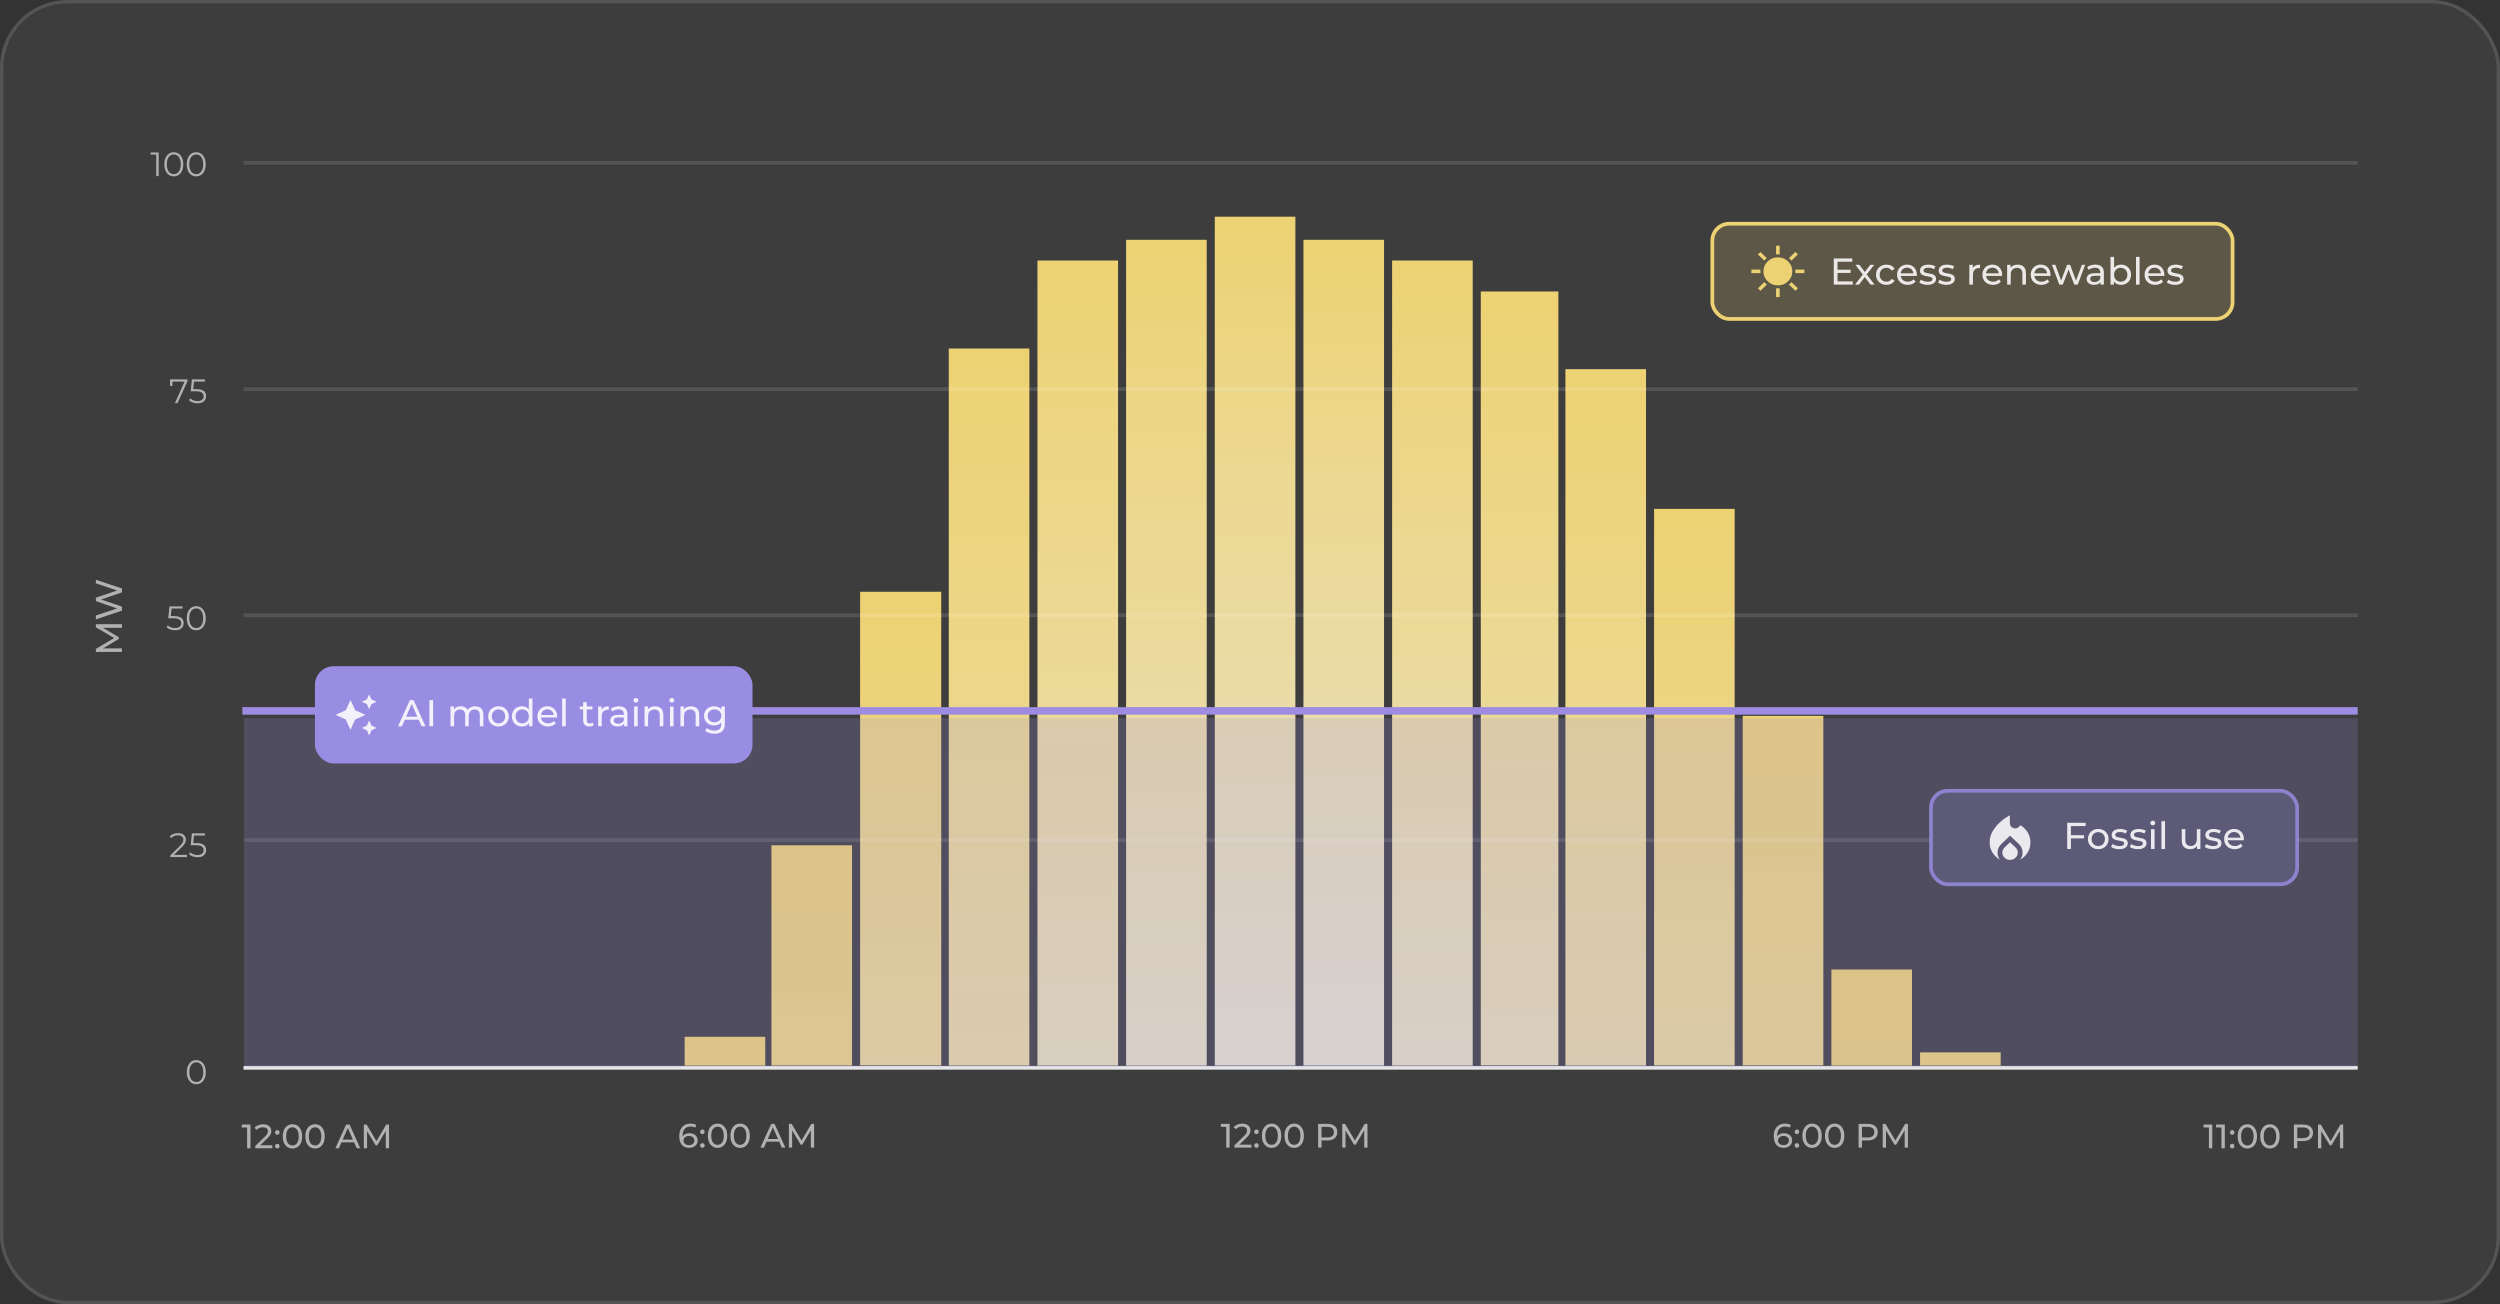 <svg xmlns="http://www.w3.org/2000/svg" width="738" height="385" viewBox="0 0 738 385" fill="none"><rect x="0" y="0" width="738" height="385" fill="#333333" stroke="none"/><rect width="738" height="385" rx="20" fill="white" fill-opacity="0.05"></rect><rect x="0.5" y="0.5" width="737" height="384" rx="19.5" stroke="white" stroke-opacity="0.12"></rect><g clip-path="url(#clip0_3239_1083)"><g clip-path="url(#clip1_3239_1083)"><path d="M202.109 306.062H225.904V314.56H202.109V306.062Z" fill="url(#paint0_linear_3239_1083)"></path><path d="M227.729 249.531H251.523V314.543H227.729V249.531Z" fill="url(#paint1_linear_3239_1083)"></path><path d="M253.904 174.688H277.855V314.505H253.904V174.688Z" fill="url(#paint2_linear_3239_1083)"></path><path d="M280.078 102.875H303.873V314.546H280.078V102.875Z" fill="url(#paint3_linear_3239_1083)"></path><path d="M306.256 76.898H330.051V314.556H306.256V76.898Z" fill="url(#paint4_linear_3239_1083)"></path><path d="M332.428 70.789H356.223V314.568H332.428V70.789Z" fill="url(#paint5_linear_3239_1083)"></path><path d="M358.604 63.961H382.398V314.543H358.604V63.961Z" fill="url(#paint6_linear_3239_1083)"></path><path d="M384.777 70.789H408.572V314.558H384.777V70.789Z" fill="url(#paint7_linear_3239_1083)"></path><path d="M410.953 76.898H434.748V314.563H410.953V76.898Z" fill="url(#paint8_linear_3239_1083)"></path><path d="M437.127 86.047H460.029V314.502H437.127V86.047Z" fill="url(#paint9_linear_3239_1083)"></path><path d="M462.107 108.977H485.902V314.56H462.107V108.977Z" fill="url(#paint10_linear_3239_1083)"></path><path d="M488.281 150.227H512.076V314.521H488.281V150.227Z" fill="url(#paint11_linear_3239_1083)"></path><path d="M514.455 211.328H538.25V314.51H514.455V211.328Z" fill="url(#paint12_linear_3239_1083)"></path><path d="M540.627 286.203H564.422V314.565H540.627V286.203Z" fill="url(#paint13_linear_3239_1083)"></path><path d="M566.803 310.656H590.598V314.538H566.803V310.656Z" fill="url(#paint14_linear_3239_1083)"></path><path d="M71.883 315.211H696.495" stroke="white" stroke-opacity="0.87" stroke-width="1.094"></path><path d="M72 248H570" stroke="white" stroke-opacity="0.12" stroke-width="1.104"></path><path d="M678 248L696 248" stroke="white" stroke-opacity="0.12" stroke-width="1.104"></path><path d="M71.883 181.625H696.495" stroke="white" stroke-opacity="0.12" stroke-width="1.104"></path><path d="M71.883 114.867H696.495" stroke="white" stroke-opacity="0.12" stroke-width="1.104"></path><path d="M71.883 48.078H696.495" stroke="white" stroke-opacity="0.12" stroke-width="1.104"></path></g><path d="M50.286 253V252.49L53.196 249.64C53.463 249.38 53.663 249.153 53.796 248.96C53.93 248.76 54.02 248.573 54.066 248.4C54.113 248.227 54.136 248.063 54.136 247.91C54.136 247.503 53.996 247.183 53.716 246.95C53.443 246.717 53.036 246.6 52.496 246.6C52.083 246.6 51.716 246.663 51.396 246.79C51.083 246.917 50.813 247.113 50.586 247.38L50.076 246.94C50.35 246.62 50.7 246.373 51.126 246.2C51.553 246.027 52.03 245.94 52.556 245.94C53.03 245.94 53.44 246.017 53.786 246.17C54.133 246.317 54.4 246.533 54.586 246.82C54.78 247.107 54.876 247.443 54.876 247.83C54.876 248.057 54.843 248.28 54.776 248.5C54.716 248.72 54.603 248.953 54.436 249.2C54.276 249.44 54.04 249.713 53.726 250.02L51.056 252.64L50.856 252.36H55.196V253H50.286ZM58.31 253.06C57.81 253.06 57.333 252.98 56.88 252.82C56.426 252.653 56.066 252.433 55.8 252.16L56.15 251.59C56.37 251.823 56.67 252.017 57.05 252.17C57.437 252.323 57.853 252.4 58.3 252.4C58.893 252.4 59.343 252.27 59.65 252.01C59.963 251.743 60.12 251.397 60.12 250.97C60.12 250.67 60.047 250.413 59.9 250.2C59.76 249.98 59.52 249.81 59.18 249.69C58.84 249.57 58.373 249.51 57.78 249.51H56.29L56.65 246H60.48V246.64H56.94L57.31 246.29L57 249.23L56.63 248.87H57.94C58.647 248.87 59.213 248.957 59.64 249.13C60.066 249.303 60.373 249.547 60.56 249.86C60.753 250.167 60.85 250.527 60.85 250.94C60.85 251.333 60.757 251.693 60.57 252.02C60.383 252.34 60.103 252.593 59.73 252.78C59.356 252.967 58.883 253.06 58.31 253.06Z" fill="white" fill-opacity="0.6"></path><path d="M57.943 320.06C57.403 320.06 56.923 319.92 56.503 319.64C56.083 319.353 55.753 318.947 55.513 318.42C55.273 317.887 55.153 317.247 55.153 316.5C55.153 315.753 55.273 315.117 55.513 314.59C55.753 314.057 56.083 313.65 56.503 313.37C56.923 313.083 57.403 312.94 57.943 312.94C58.483 312.94 58.963 313.083 59.383 313.37C59.803 313.65 60.133 314.057 60.373 314.59C60.62 315.117 60.743 315.753 60.743 316.5C60.743 317.247 60.62 317.887 60.373 318.42C60.133 318.947 59.803 319.353 59.383 319.64C58.963 319.92 58.483 320.06 57.943 320.06ZM57.943 319.4C58.356 319.4 58.716 319.29 59.023 319.07C59.33 318.843 59.569 318.517 59.743 318.09C59.916 317.657 60.003 317.127 60.003 316.5C60.003 315.873 59.916 315.347 59.743 314.92C59.569 314.487 59.33 314.16 59.023 313.94C58.716 313.713 58.356 313.6 57.943 313.6C57.543 313.6 57.186 313.713 56.873 313.94C56.559 314.16 56.316 314.487 56.143 314.92C55.969 315.347 55.883 315.873 55.883 316.5C55.883 317.127 55.969 317.657 56.143 318.09C56.316 318.517 56.559 318.843 56.873 319.07C57.186 319.29 57.543 319.4 57.943 319.4Z" fill="white" fill-opacity="0.6"></path><path d="M51.684 186.06C51.184 186.06 50.707 185.98 50.254 185.82C49.8 185.653 49.441 185.433 49.174 185.16L49.524 184.59C49.744 184.823 50.044 185.017 50.424 185.17C50.81 185.323 51.227 185.4 51.674 185.4C52.267 185.4 52.717 185.27 53.024 185.01C53.337 184.743 53.494 184.397 53.494 183.97C53.494 183.67 53.42 183.413 53.274 183.2C53.134 182.98 52.894 182.81 52.554 182.69C52.214 182.57 51.747 182.51 51.154 182.51H49.664L50.024 179H53.854V179.64H50.314L50.684 179.29L50.374 182.23L50.004 181.87H51.314C52.02 181.87 52.587 181.957 53.014 182.13C53.441 182.303 53.747 182.547 53.934 182.86C54.127 183.167 54.224 183.527 54.224 183.94C54.224 184.333 54.13 184.693 53.944 185.02C53.757 185.34 53.477 185.593 53.104 185.78C52.73 185.967 52.257 186.06 51.684 186.06ZM57.928 186.06C57.388 186.06 56.908 185.92 56.488 185.64C56.068 185.353 55.738 184.947 55.498 184.42C55.258 183.887 55.138 183.247 55.138 182.5C55.138 181.753 55.258 181.117 55.498 180.59C55.738 180.057 56.068 179.65 56.488 179.37C56.908 179.083 57.388 178.94 57.928 178.94C58.468 178.94 58.948 179.083 59.368 179.37C59.788 179.65 60.118 180.057 60.358 180.59C60.605 181.117 60.728 181.753 60.728 182.5C60.728 183.247 60.605 183.887 60.358 184.42C60.118 184.947 59.788 185.353 59.368 185.64C58.948 185.92 58.468 186.06 57.928 186.06ZM57.928 185.4C58.341 185.4 58.701 185.29 59.008 185.07C59.315 184.843 59.554 184.517 59.728 184.09C59.901 183.657 59.988 183.127 59.988 182.5C59.988 181.873 59.901 181.347 59.728 180.92C59.554 180.487 59.315 180.16 59.008 179.94C58.701 179.713 58.341 179.6 57.928 179.6C57.528 179.6 57.171 179.713 56.858 179.94C56.544 180.16 56.301 180.487 56.128 180.92C55.955 181.347 55.868 181.873 55.868 182.5C55.868 183.127 55.955 183.657 56.128 184.09C56.301 184.517 56.544 184.843 56.858 185.07C57.171 185.29 57.528 185.4 57.928 185.4Z" fill="white" fill-opacity="0.6"></path><path d="M51.627 119L54.647 112.32L54.867 112.64H50.537L50.907 112.29V113.95H50.197V112H55.337V112.51L52.407 119H51.627ZM58.31 119.06C57.81 119.06 57.333 118.98 56.88 118.82C56.426 118.653 56.066 118.433 55.8 118.16L56.15 117.59C56.37 117.823 56.67 118.017 57.05 118.17C57.437 118.323 57.853 118.4 58.3 118.4C58.893 118.4 59.343 118.27 59.65 118.01C59.963 117.743 60.12 117.397 60.12 116.97C60.12 116.67 60.047 116.413 59.9 116.2C59.76 115.98 59.52 115.81 59.18 115.69C58.84 115.57 58.373 115.51 57.78 115.51H56.29L56.65 112H60.48V112.64H56.94L57.31 112.29L57 115.23L56.63 114.87H57.94C58.647 114.87 59.213 114.957 59.64 115.13C60.066 115.303 60.373 115.547 60.56 115.86C60.753 116.167 60.85 116.527 60.85 116.94C60.85 117.333 60.757 117.693 60.57 118.02C60.383 118.34 60.103 118.593 59.73 118.78C59.356 118.967 58.883 119.06 58.31 119.06Z" fill="white" fill-opacity="0.6"></path><path d="M46.12 52V45.3L46.44 45.64H44.47V45H46.84V52H46.12ZM51.303 52.06C50.763 52.06 50.283 51.92 49.863 51.64C49.443 51.353 49.113 50.947 48.873 50.42C48.633 49.887 48.513 49.247 48.513 48.5C48.513 47.753 48.633 47.117 48.873 46.59C49.113 46.057 49.443 45.65 49.863 45.37C50.283 45.083 50.763 44.94 51.303 44.94C51.843 44.94 52.323 45.083 52.743 45.37C53.163 45.65 53.493 46.057 53.733 46.59C53.98 47.117 54.103 47.753 54.103 48.5C54.103 49.247 53.98 49.887 53.733 50.42C53.493 50.947 53.163 51.353 52.743 51.64C52.323 51.92 51.843 52.06 51.303 52.06ZM51.303 51.4C51.717 51.4 52.077 51.29 52.383 51.07C52.69 50.843 52.93 50.517 53.103 50.09C53.277 49.657 53.363 49.127 53.363 48.5C53.363 47.873 53.277 47.347 53.103 46.92C52.93 46.487 52.69 46.16 52.383 45.94C52.077 45.713 51.717 45.6 51.303 45.6C50.903 45.6 50.547 45.713 50.233 45.94C49.92 46.16 49.677 46.487 49.503 46.92C49.33 47.347 49.243 47.873 49.243 48.5C49.243 49.127 49.33 49.657 49.503 50.09C49.677 50.517 49.92 50.843 50.233 51.07C50.547 51.29 50.903 51.4 51.303 51.4ZM57.925 52.06C57.385 52.06 56.904 51.92 56.484 51.64C56.065 51.353 55.734 50.947 55.495 50.42C55.255 49.887 55.135 49.247 55.135 48.5C55.135 47.753 55.255 47.117 55.495 46.59C55.734 46.057 56.065 45.65 56.484 45.37C56.904 45.083 57.385 44.94 57.925 44.94C58.465 44.94 58.944 45.083 59.364 45.37C59.785 45.65 60.114 46.057 60.355 46.59C60.601 47.117 60.724 47.753 60.724 48.5C60.724 49.247 60.601 49.887 60.355 50.42C60.114 50.947 59.785 51.353 59.364 51.64C58.944 51.92 58.465 52.06 57.925 52.06ZM57.925 51.4C58.338 51.4 58.698 51.29 59.005 51.07C59.311 50.843 59.551 50.517 59.724 50.09C59.898 49.657 59.984 49.127 59.984 48.5C59.984 47.873 59.898 47.347 59.724 46.92C59.551 46.487 59.311 46.16 59.005 45.94C58.698 45.713 58.338 45.6 57.925 45.6C57.525 45.6 57.168 45.713 56.855 45.94C56.541 46.16 56.298 46.487 56.124 46.92C55.951 47.347 55.864 47.873 55.864 48.5C55.864 49.127 55.951 49.657 56.124 50.09C56.298 50.517 56.541 50.843 56.855 51.07C57.168 51.29 57.525 51.4 57.925 51.4Z" fill="white" fill-opacity="0.6"></path><path d="M36 192.457H28.3V191.555L34.119 188.101V188.585L28.3 185.175V184.273L36 184.262V185.318L29.961 185.329V185.076L35.065 188.112V188.618L29.961 191.676V191.401H36V192.457ZM36 180.255L28.3 182.829V181.696L35.406 179.331V179.903L28.3 177.45V176.438L35.406 174.04V174.59L28.3 172.192V171.147L36 173.721V174.876L29.411 177.12V176.823L36 179.078V180.255Z" fill="white" fill-opacity="0.6"></path><line x1="71.547" y1="209.857" x2="696.001" y2="209.857" stroke="#9E8CE3" stroke-width="2.208"></line><path d="M72 212H696V315H72V212Z" fill="#988CE3" fill-opacity="0.2"></path><rect x="92.969" y="196.664" width="129.169" height="28.704" rx="5.52" fill="#988CE3"></rect><path d="M117.502 214.398L121.002 206.67H122.095L125.606 214.398H124.447L121.322 207.289H121.764L118.64 214.398H117.502ZM118.993 212.466L119.291 211.583H123.641L123.961 212.466H118.993ZM126.759 214.398V206.67H127.863V214.398H126.759ZM140.306 208.492C140.777 208.492 141.193 208.584 141.554 208.768C141.914 208.952 142.194 209.232 142.393 209.607C142.599 209.982 142.702 210.457 142.702 211.031V214.398H141.642V211.153C141.642 210.586 141.51 210.159 141.245 209.872C140.98 209.585 140.608 209.441 140.13 209.441C139.776 209.441 139.467 209.515 139.202 209.662C138.937 209.809 138.731 210.027 138.584 210.314C138.444 210.601 138.374 210.958 138.374 211.384V214.398H137.314V211.153C137.314 210.586 137.182 210.159 136.917 209.872C136.659 209.585 136.288 209.441 135.802 209.441C135.456 209.441 135.151 209.515 134.886 209.662C134.621 209.809 134.415 210.027 134.267 210.314C134.12 210.601 134.047 210.958 134.047 211.384V214.398H132.987V208.547H134.002V210.104L133.837 209.706C134.021 209.324 134.304 209.026 134.687 208.812C135.07 208.599 135.515 208.492 136.023 208.492C136.582 208.492 137.064 208.632 137.469 208.912C137.874 209.184 138.139 209.6 138.264 210.159L137.833 209.982C138.01 209.533 138.319 209.173 138.761 208.9C139.202 208.628 139.717 208.492 140.306 208.492ZM147.158 214.465C146.569 214.465 146.047 214.336 145.59 214.078C145.134 213.821 144.773 213.467 144.509 213.018C144.244 212.562 144.111 212.047 144.111 211.473C144.111 210.891 144.244 210.376 144.509 209.927C144.773 209.478 145.134 209.129 145.59 208.878C146.047 208.621 146.569 208.492 147.158 208.492C147.74 208.492 148.258 208.621 148.715 208.878C149.178 209.129 149.539 209.478 149.797 209.927C150.062 210.369 150.194 210.884 150.194 211.473C150.194 212.054 150.062 212.569 149.797 213.018C149.539 213.467 149.178 213.821 148.715 214.078C148.258 214.336 147.74 214.465 147.158 214.465ZM147.158 213.537C147.534 213.537 147.868 213.453 148.163 213.283C148.465 213.114 148.7 212.875 148.869 212.566C149.039 212.249 149.123 211.885 149.123 211.473C149.123 211.053 149.039 210.693 148.869 210.391C148.7 210.082 148.465 209.843 148.163 209.673C147.868 209.504 147.534 209.419 147.158 209.419C146.783 209.419 146.448 209.504 146.154 209.673C145.859 209.843 145.624 210.082 145.447 210.391C145.27 210.693 145.182 211.053 145.182 211.473C145.182 211.885 145.27 212.249 145.447 212.566C145.624 212.875 145.859 213.114 146.154 213.283C146.448 213.453 146.783 213.537 147.158 213.537ZM154.078 214.465C153.511 214.465 153.003 214.34 152.554 214.089C152.113 213.839 151.763 213.489 151.505 213.041C151.248 212.592 151.119 212.069 151.119 211.473C151.119 210.877 151.248 210.358 151.505 209.916C151.763 209.467 152.113 209.118 152.554 208.867C153.003 208.617 153.511 208.492 154.078 208.492C154.571 208.492 155.016 208.602 155.414 208.823C155.811 209.044 156.127 209.375 156.363 209.817C156.606 210.258 156.727 210.81 156.727 211.473C156.727 212.135 156.61 212.687 156.374 213.129C156.146 213.57 155.833 213.905 155.436 214.133C155.038 214.354 154.586 214.465 154.078 214.465ZM154.166 213.537C154.534 213.537 154.865 213.453 155.16 213.283C155.461 213.114 155.697 212.875 155.866 212.566C156.043 212.249 156.131 211.885 156.131 211.473C156.131 211.053 156.043 210.693 155.866 210.391C155.697 210.082 155.461 209.843 155.16 209.673C154.865 209.504 154.534 209.419 154.166 209.419C153.791 209.419 153.456 209.504 153.161 209.673C152.867 209.843 152.631 210.082 152.455 210.391C152.278 210.693 152.19 211.053 152.19 211.473C152.19 211.885 152.278 212.249 152.455 212.566C152.631 212.875 152.867 213.114 153.161 213.283C153.456 213.453 153.791 213.537 154.166 213.537ZM156.164 214.398V212.82L156.231 211.462L156.12 210.104V206.207H157.18V214.398H156.164ZM161.791 214.465C161.165 214.465 160.613 214.336 160.135 214.078C159.664 213.821 159.296 213.467 159.031 213.018C158.773 212.569 158.644 212.054 158.644 211.473C158.644 210.891 158.769 210.376 159.02 209.927C159.277 209.478 159.627 209.129 160.068 208.878C160.517 208.621 161.022 208.492 161.581 208.492C162.148 208.492 162.648 208.617 163.082 208.867C163.517 209.118 163.855 209.471 164.098 209.927C164.348 210.376 164.473 210.902 164.473 211.506C164.473 211.55 164.47 211.602 164.462 211.66C164.462 211.719 164.459 211.775 164.451 211.826H159.472V211.064H163.899L163.469 211.329C163.476 210.954 163.399 210.619 163.237 210.325C163.075 210.03 162.851 209.802 162.564 209.64C162.284 209.471 161.956 209.386 161.581 209.386C161.213 209.386 160.885 209.471 160.598 209.64C160.311 209.802 160.087 210.034 159.925 210.336C159.763 210.63 159.682 210.969 159.682 211.351V211.528C159.682 211.918 159.77 212.268 159.947 212.577C160.131 212.879 160.385 213.114 160.709 213.283C161.033 213.453 161.404 213.537 161.824 213.537C162.17 213.537 162.483 213.478 162.762 213.361C163.049 213.243 163.3 213.066 163.513 212.831L164.098 213.515C163.833 213.824 163.502 214.06 163.105 214.222C162.714 214.384 162.277 214.465 161.791 214.465ZM165.945 214.398V206.207H167.005V214.398H165.945ZM174.003 214.465C173.414 214.465 172.958 214.306 172.634 213.99C172.31 213.673 172.148 213.221 172.148 212.632V207.267H173.208V212.588C173.208 212.904 173.285 213.147 173.44 213.317C173.602 213.486 173.83 213.57 174.124 213.57C174.455 213.57 174.731 213.478 174.952 213.294L175.283 214.056C175.122 214.196 174.926 214.299 174.698 214.365C174.478 214.432 174.246 214.465 174.003 214.465ZM171.154 209.419V208.547H174.886V209.419H171.154ZM176.565 214.398V208.547H177.58V210.137L177.481 209.74C177.643 209.335 177.915 209.026 178.298 208.812C178.681 208.599 179.152 208.492 179.711 208.492V209.519C179.667 209.511 179.623 209.508 179.579 209.508C179.542 209.508 179.505 209.508 179.468 209.508C178.902 209.508 178.453 209.677 178.121 210.016C177.79 210.354 177.625 210.844 177.625 211.484V214.398H176.565ZM184.218 214.398V213.162L184.163 212.93V210.821C184.163 210.372 184.031 210.027 183.766 209.784C183.508 209.533 183.118 209.408 182.596 209.408C182.25 209.408 181.911 209.467 181.58 209.585C181.249 209.695 180.969 209.846 180.741 210.038L180.299 209.243C180.601 209 180.962 208.816 181.381 208.691C181.808 208.558 182.253 208.492 182.717 208.492C183.519 208.492 184.137 208.687 184.572 209.077C185.006 209.467 185.223 210.063 185.223 210.866V214.398H184.218ZM182.297 214.465C181.863 214.465 181.48 214.391 181.149 214.244C180.825 214.097 180.575 213.894 180.399 213.637C180.222 213.372 180.134 213.074 180.134 212.742C180.134 212.426 180.207 212.139 180.354 211.881C180.509 211.624 180.756 211.418 181.094 211.263C181.44 211.108 181.904 211.031 182.485 211.031H184.34V211.793H182.529C181.999 211.793 181.642 211.881 181.458 212.058C181.274 212.235 181.182 212.448 181.182 212.698C181.182 212.985 181.296 213.217 181.525 213.394C181.753 213.563 182.069 213.648 182.474 213.648C182.872 213.648 183.217 213.559 183.512 213.383C183.814 213.206 184.031 212.949 184.163 212.61L184.373 213.339C184.233 213.685 183.987 213.961 183.633 214.167C183.28 214.365 182.835 214.465 182.297 214.465ZM187.184 214.398V208.547H188.244V214.398H187.184ZM187.714 207.421C187.508 207.421 187.335 207.355 187.195 207.222C187.063 207.09 186.997 206.928 186.997 206.737C186.997 206.538 187.063 206.372 187.195 206.24C187.335 206.107 187.508 206.041 187.714 206.041C187.92 206.041 188.09 206.107 188.222 206.24C188.362 206.365 188.432 206.523 188.432 206.715C188.432 206.913 188.366 207.083 188.233 207.222C188.101 207.355 187.928 207.421 187.714 207.421ZM193.392 208.492C193.871 208.492 194.29 208.584 194.651 208.768C195.019 208.952 195.306 209.232 195.512 209.607C195.718 209.982 195.821 210.457 195.821 211.031V214.398H194.761V211.153C194.761 210.586 194.621 210.159 194.342 209.872C194.069 209.585 193.683 209.441 193.182 209.441C192.807 209.441 192.48 209.515 192.2 209.662C191.92 209.809 191.703 210.027 191.549 210.314C191.401 210.601 191.328 210.958 191.328 211.384V214.398H190.268V208.547H191.284V210.126L191.118 209.706C191.309 209.324 191.604 209.026 192.001 208.812C192.399 208.599 192.862 208.492 193.392 208.492ZM197.782 214.398V208.547H198.842V214.398H197.782ZM198.312 207.421C198.106 207.421 197.933 207.355 197.793 207.222C197.661 207.09 197.595 206.928 197.595 206.737C197.595 206.538 197.661 206.372 197.793 206.24C197.933 206.107 198.106 206.041 198.312 206.041C198.518 206.041 198.688 206.107 198.82 206.24C198.96 206.365 199.03 206.523 199.03 206.715C199.03 206.913 198.964 207.083 198.831 207.222C198.699 207.355 198.526 207.421 198.312 207.421ZM203.99 208.492C204.469 208.492 204.888 208.584 205.249 208.768C205.617 208.952 205.904 209.232 206.11 209.607C206.316 209.982 206.419 210.457 206.419 211.031V214.398H205.359V211.153C205.359 210.586 205.219 210.159 204.94 209.872C204.667 209.585 204.281 209.441 203.78 209.441C203.405 209.441 203.078 209.515 202.798 209.662C202.518 209.809 202.301 210.027 202.147 210.314C201.999 210.601 201.926 210.958 201.926 211.384V214.398H200.866V208.547H201.882V210.126L201.716 209.706C201.907 209.324 202.202 209.026 202.599 208.812C202.997 208.599 203.46 208.492 203.99 208.492ZM210.942 216.606C210.405 216.606 209.882 216.529 209.374 216.375C208.874 216.227 208.465 216.014 208.149 215.734L208.657 214.917C208.929 215.153 209.264 215.337 209.661 215.469C210.059 215.609 210.474 215.679 210.909 215.679C211.601 215.679 212.108 215.517 212.432 215.193C212.756 214.869 212.918 214.376 212.918 213.714V212.477L213.028 211.318L212.973 210.148V208.547H213.978V213.604C213.978 214.634 213.72 215.392 213.205 215.878C212.69 216.364 211.935 216.606 210.942 216.606ZM210.809 214.156C210.243 214.156 209.735 214.038 209.286 213.802C208.844 213.559 208.491 213.225 208.226 212.798C207.968 212.371 207.84 211.878 207.84 211.318C207.84 210.752 207.968 210.258 208.226 209.839C208.491 209.412 208.844 209.081 209.286 208.845C209.735 208.61 210.243 208.492 210.809 208.492C211.31 208.492 211.766 208.595 212.178 208.801C212.59 209 212.918 209.309 213.161 209.728C213.411 210.148 213.536 210.678 213.536 211.318C213.536 211.951 213.411 212.477 213.161 212.897C212.918 213.317 212.59 213.633 212.178 213.846C211.766 214.053 211.31 214.156 210.809 214.156ZM210.931 213.228C211.321 213.228 211.667 213.147 211.969 212.985C212.27 212.823 212.506 212.599 212.675 212.312C212.852 212.025 212.94 211.694 212.94 211.318C212.94 210.943 212.852 210.612 212.675 210.325C212.506 210.038 212.27 209.817 211.969 209.662C211.667 209.5 211.321 209.419 210.931 209.419C210.541 209.419 210.191 209.5 209.882 209.662C209.58 209.817 209.341 210.038 209.164 210.325C208.995 210.612 208.91 210.943 208.91 211.318C208.91 211.694 208.995 212.025 209.164 212.312C209.341 212.599 209.58 212.823 209.882 212.985C210.191 213.147 210.541 213.228 210.931 213.228Z" fill="white" fill-opacity="0.87"></path><g clip-path="url(#clip2_3239_1083)"><path d="M108.977 209.369L109.667 207.851L111.185 207.161L109.667 206.471L108.977 204.953L108.287 206.471L106.769 207.161L108.287 207.851L108.977 209.369ZM104.837 209.645L103.457 206.609L102.077 209.645L99.041 211.025L102.077 212.405L103.457 215.441L104.837 212.405L107.873 211.025L104.837 209.645ZM108.977 212.681L108.287 214.199L106.769 214.889L108.287 215.579L108.977 217.097L109.667 215.579L111.185 214.889L109.667 214.199L108.977 212.681Z" fill="white" fill-opacity="0.87"></path></g><rect x="505.478" y="66.052" width="153.583" height="28.099" rx="4.968" fill="#EDD273" fill-opacity="0.18"></rect><rect x="505.478" y="66.052" width="153.583" height="28.099" rx="4.968" stroke="#EDD273" stroke-width="1.104"></rect><path d="M542.338 79.629H546.313V80.568H542.338V79.629ZM542.438 83.063H546.942V84.023H541.334V76.295H546.788V77.256H542.438V83.063ZM547.596 84.023L550.113 80.756L550.102 81.296L547.706 78.172H548.887L550.72 80.579H550.267L552.1 78.172H553.259L550.831 81.319L550.842 80.756L553.381 84.023H552.177L550.245 81.462L550.676 81.528L548.777 84.023H547.596ZM556.894 84.09C556.297 84.09 555.764 83.961 555.293 83.703C554.829 83.446 554.465 83.092 554.2 82.643C553.935 82.195 553.802 81.679 553.802 81.098C553.802 80.516 553.935 80.001 554.2 79.552C554.465 79.103 554.829 78.754 555.293 78.503C555.764 78.246 556.297 78.117 556.894 78.117C557.423 78.117 557.894 78.224 558.307 78.437C558.726 78.643 559.05 78.952 559.278 79.365L558.472 79.883C558.281 79.596 558.045 79.387 557.766 79.254C557.493 79.114 557.199 79.044 556.882 79.044C556.5 79.044 556.158 79.129 555.856 79.298C555.554 79.468 555.315 79.707 555.138 80.016C554.962 80.318 554.873 80.678 554.873 81.098C554.873 81.517 554.962 81.882 555.138 82.191C555.315 82.5 555.554 82.739 555.856 82.908C556.158 83.078 556.5 83.162 556.882 83.162C557.199 83.162 557.493 83.096 557.766 82.964C558.045 82.824 558.281 82.61 558.472 82.323L559.278 82.831C559.05 83.236 558.726 83.549 558.307 83.769C557.894 83.983 557.423 84.09 556.894 84.09ZM563.17 84.09C562.544 84.09 561.992 83.961 561.514 83.703C561.042 83.446 560.674 83.092 560.41 82.643C560.152 82.195 560.023 81.679 560.023 81.098C560.023 80.516 560.148 80.001 560.398 79.552C560.656 79.103 561.006 78.754 561.447 78.503C561.896 78.246 562.4 78.117 562.96 78.117C563.527 78.117 564.027 78.242 564.461 78.492C564.895 78.743 565.234 79.096 565.477 79.552C565.727 80.001 565.852 80.527 565.852 81.131C565.852 81.175 565.849 81.227 565.841 81.285C565.841 81.344 565.838 81.4 565.83 81.451H560.851V80.689H565.278L564.848 80.954C564.855 80.579 564.778 80.244 564.616 79.95C564.454 79.655 564.229 79.427 563.942 79.265C563.663 79.096 563.335 79.011 562.96 79.011C562.592 79.011 562.264 79.096 561.977 79.265C561.69 79.427 561.466 79.659 561.304 79.961C561.142 80.255 561.061 80.594 561.061 80.976V81.153C561.061 81.543 561.149 81.893 561.326 82.202C561.51 82.504 561.764 82.739 562.088 82.908C562.411 83.078 562.783 83.162 563.203 83.162C563.549 83.162 563.861 83.103 564.141 82.986C564.428 82.868 564.678 82.691 564.892 82.456L565.477 83.14C565.212 83.449 564.881 83.685 564.483 83.847C564.093 84.009 563.655 84.09 563.17 84.09ZM569.002 84.09C568.516 84.09 568.053 84.023 567.611 83.891C567.177 83.758 566.835 83.597 566.584 83.405L567.026 82.566C567.276 82.735 567.585 82.879 567.953 82.997C568.321 83.115 568.697 83.173 569.079 83.173C569.572 83.173 569.926 83.103 570.139 82.964C570.36 82.824 570.47 82.629 570.47 82.379C570.47 82.195 570.404 82.051 570.272 81.948C570.139 81.845 569.963 81.768 569.742 81.716C569.528 81.665 569.289 81.62 569.024 81.584C568.759 81.539 568.494 81.488 568.229 81.429C567.964 81.363 567.721 81.275 567.501 81.164C567.28 81.046 567.103 80.888 566.971 80.689C566.838 80.483 566.772 80.211 566.772 79.872C566.772 79.519 566.871 79.21 567.07 78.945C567.269 78.68 567.548 78.478 567.909 78.338C568.277 78.191 568.711 78.117 569.212 78.117C569.595 78.117 569.981 78.165 570.371 78.26C570.768 78.349 571.092 78.478 571.343 78.647L570.89 79.486C570.625 79.309 570.349 79.188 570.062 79.122C569.775 79.055 569.488 79.022 569.201 79.022C568.737 79.022 568.391 79.1 568.163 79.254C567.935 79.401 567.821 79.593 567.821 79.828C567.821 80.027 567.887 80.181 568.02 80.292C568.159 80.395 568.336 80.476 568.549 80.535C568.77 80.594 569.013 80.645 569.278 80.689C569.543 80.726 569.808 80.778 570.073 80.844C570.338 80.903 570.577 80.987 570.791 81.098C571.011 81.208 571.188 81.363 571.32 81.561C571.46 81.76 571.53 82.025 571.53 82.356C571.53 82.71 571.427 83.015 571.221 83.273C571.015 83.53 570.724 83.733 570.349 83.88C569.974 84.02 569.525 84.09 569.002 84.09ZM574.533 84.09C574.047 84.09 573.583 84.023 573.142 83.891C572.708 83.758 572.365 83.597 572.115 83.405L572.557 82.566C572.807 82.735 573.116 82.879 573.484 82.997C573.852 83.115 574.227 83.173 574.61 83.173C575.103 83.173 575.457 83.103 575.67 82.964C575.891 82.824 576.001 82.629 576.001 82.379C576.001 82.195 575.935 82.051 575.803 81.948C575.67 81.845 575.493 81.768 575.273 81.716C575.059 81.665 574.82 81.62 574.555 81.584C574.29 81.539 574.025 81.488 573.76 81.429C573.495 81.363 573.252 81.275 573.031 81.164C572.811 81.046 572.634 80.888 572.502 80.689C572.369 80.483 572.303 80.211 572.303 79.872C572.303 79.519 572.402 79.21 572.601 78.945C572.8 78.68 573.079 78.478 573.44 78.338C573.808 78.191 574.242 78.117 574.743 78.117C575.125 78.117 575.512 78.165 575.902 78.26C576.299 78.349 576.623 78.478 576.873 78.647L576.421 79.486C576.156 79.309 575.88 79.188 575.593 79.122C575.306 79.055 575.019 79.022 574.732 79.022C574.268 79.022 573.922 79.1 573.694 79.254C573.466 79.401 573.352 79.593 573.352 79.828C573.352 80.027 573.418 80.181 573.55 80.292C573.69 80.395 573.867 80.476 574.08 80.535C574.301 80.594 574.544 80.645 574.809 80.689C575.074 80.726 575.339 80.778 575.604 80.844C575.869 80.903 576.108 80.987 576.321 81.098C576.542 81.208 576.719 81.363 576.851 81.561C576.991 81.76 577.061 82.025 577.061 82.356C577.061 82.71 576.958 83.015 576.752 83.273C576.546 83.53 576.255 83.733 575.88 83.88C575.504 84.02 575.055 84.09 574.533 84.09ZM581.35 84.023V78.172H582.366V79.762L582.267 79.365C582.429 78.96 582.701 78.651 583.084 78.437C583.467 78.224 583.938 78.117 584.497 78.117V79.144C584.453 79.136 584.409 79.133 584.364 79.133C584.328 79.133 584.291 79.133 584.254 79.133C583.687 79.133 583.238 79.302 582.907 79.641C582.576 79.979 582.41 80.469 582.41 81.109V84.023H581.35ZM588.355 84.09C587.729 84.09 587.177 83.961 586.699 83.703C586.228 83.446 585.86 83.092 585.595 82.643C585.337 82.195 585.208 81.679 585.208 81.098C585.208 80.516 585.333 80.001 585.584 79.552C585.841 79.103 586.191 78.754 586.632 78.503C587.081 78.246 587.586 78.117 588.145 78.117C588.712 78.117 589.212 78.242 589.646 78.492C590.081 78.743 590.419 79.096 590.662 79.552C590.912 80.001 591.037 80.527 591.037 81.131C591.037 81.175 591.034 81.227 591.026 81.285C591.026 81.344 591.023 81.4 591.015 81.451H586.036V80.689H590.463L590.033 80.954C590.04 80.579 589.963 80.244 589.801 79.95C589.639 79.655 589.415 79.427 589.128 79.265C588.848 79.096 588.52 79.011 588.145 79.011C587.777 79.011 587.449 79.096 587.162 79.265C586.875 79.427 586.651 79.659 586.489 79.961C586.327 80.255 586.246 80.594 586.246 80.976V81.153C586.246 81.543 586.334 81.893 586.511 82.202C586.695 82.504 586.949 82.739 587.273 82.908C587.597 83.078 587.968 83.162 588.388 83.162C588.734 83.162 589.047 83.103 589.326 82.986C589.613 82.868 589.864 82.691 590.077 82.456L590.662 83.14C590.397 83.449 590.066 83.685 589.669 83.847C589.278 84.009 588.84 84.09 588.355 84.09ZM595.634 78.117C596.112 78.117 596.531 78.209 596.892 78.393C597.26 78.577 597.547 78.857 597.753 79.232C597.959 79.607 598.062 80.082 598.062 80.656V84.023H597.002V80.778C597.002 80.211 596.863 79.784 596.583 79.497C596.311 79.21 595.924 79.066 595.424 79.066C595.048 79.066 594.721 79.14 594.441 79.287C594.162 79.434 593.944 79.652 593.79 79.939C593.643 80.226 593.569 80.583 593.569 81.01V84.023H592.509V78.172H593.525V79.751L593.359 79.331C593.551 78.949 593.845 78.651 594.242 78.437C594.64 78.224 595.104 78.117 595.634 78.117ZM602.629 84.09C602.004 84.09 601.452 83.961 600.973 83.703C600.502 83.446 600.134 83.092 599.869 82.643C599.612 82.195 599.483 81.679 599.483 81.098C599.483 80.516 599.608 80.001 599.858 79.552C600.116 79.103 600.465 78.754 600.907 78.503C601.356 78.246 601.86 78.117 602.419 78.117C602.986 78.117 603.487 78.242 603.921 78.492C604.355 78.743 604.694 79.096 604.937 79.552C605.187 80.001 605.312 80.527 605.312 81.131C605.312 81.175 605.308 81.227 605.301 81.285C605.301 81.344 605.297 81.4 605.29 81.451H600.311V80.689H604.738L604.307 80.954C604.315 80.579 604.237 80.244 604.075 79.95C603.914 79.655 603.689 79.427 603.402 79.265C603.122 79.096 602.795 79.011 602.419 79.011C602.051 79.011 601.724 79.096 601.437 79.265C601.15 79.427 600.925 79.659 600.763 79.961C600.602 80.255 600.521 80.594 600.521 80.976V81.153C600.521 81.543 600.609 81.893 600.786 82.202C600.97 82.504 601.223 82.739 601.547 82.908C601.871 83.078 602.243 83.162 602.662 83.162C603.008 83.162 603.321 83.103 603.601 82.986C603.888 82.868 604.138 82.691 604.351 82.456L604.937 83.14C604.672 83.449 604.34 83.685 603.943 83.847C603.553 84.009 603.115 84.09 602.629 84.09ZM607.912 84.023L605.737 78.172H606.742L608.674 83.471H608.199L610.209 78.172H611.103L613.068 83.471H612.604L614.581 78.172H615.53L613.344 84.023H612.328L610.485 79.188H610.794L608.928 84.023H607.912ZM620.054 84.023V82.787L619.999 82.555V80.447C619.999 79.998 619.867 79.652 619.602 79.409C619.344 79.158 618.954 79.033 618.431 79.033C618.086 79.033 617.747 79.092 617.416 79.21C617.085 79.32 616.805 79.471 616.577 79.663L616.135 78.868C616.437 78.625 616.798 78.441 617.217 78.316C617.644 78.183 618.089 78.117 618.553 78.117C619.355 78.117 619.973 78.312 620.408 78.702C620.842 79.092 621.059 79.688 621.059 80.491V84.023H620.054ZM618.133 84.09C617.699 84.09 617.316 84.016 616.985 83.869C616.661 83.722 616.411 83.519 616.234 83.262C616.058 82.997 615.97 82.699 615.97 82.367C615.97 82.051 616.043 81.764 616.19 81.506C616.345 81.249 616.591 81.043 616.93 80.888C617.276 80.734 617.74 80.656 618.321 80.656H620.176V81.418H618.365C617.835 81.418 617.478 81.506 617.294 81.683C617.11 81.86 617.018 82.073 617.018 82.323C617.018 82.61 617.132 82.842 617.361 83.019C617.589 83.188 617.905 83.273 618.31 83.273C618.707 83.273 619.053 83.184 619.348 83.008C619.65 82.831 619.867 82.573 619.999 82.235L620.209 82.964C620.069 83.309 619.823 83.585 619.469 83.792C619.116 83.99 618.671 84.09 618.133 84.09ZM626.123 84.09C625.622 84.09 625.169 83.979 624.765 83.758C624.367 83.53 624.051 83.195 623.815 82.754C623.587 82.312 623.473 81.76 623.473 81.098C623.473 80.435 623.591 79.883 623.826 79.442C624.069 79 624.389 78.669 624.787 78.448C625.192 78.227 625.637 78.117 626.123 78.117C626.697 78.117 627.205 78.242 627.646 78.492C628.088 78.743 628.437 79.092 628.695 79.541C628.953 79.983 629.081 80.502 629.081 81.098C629.081 81.694 628.953 82.216 628.695 82.665C628.437 83.115 628.088 83.464 627.646 83.714C627.205 83.965 626.697 84.09 626.123 84.09ZM623.02 84.023V75.832H624.08V79.729L623.97 81.087L624.036 82.445V84.023H623.02ZM626.034 83.162C626.41 83.162 626.745 83.078 627.039 82.908C627.341 82.739 627.576 82.5 627.745 82.191C627.922 81.874 628.01 81.51 628.01 81.098C628.01 80.678 627.922 80.318 627.745 80.016C627.576 79.707 627.341 79.468 627.039 79.298C626.745 79.129 626.41 79.044 626.034 79.044C625.666 79.044 625.331 79.129 625.03 79.298C624.735 79.468 624.5 79.707 624.323 80.016C624.154 80.318 624.069 80.678 624.069 81.098C624.069 81.51 624.154 81.874 624.323 82.191C624.5 82.5 624.735 82.739 625.03 82.908C625.331 83.078 625.666 83.162 626.034 83.162ZM630.546 84.023V75.832H631.606V84.023H630.546ZM636.235 84.09C635.609 84.09 635.057 83.961 634.579 83.703C634.108 83.446 633.74 83.092 633.475 82.643C633.217 82.195 633.088 81.679 633.088 81.098C633.088 80.516 633.213 80.001 633.464 79.552C633.721 79.103 634.071 78.754 634.512 78.503C634.961 78.246 635.465 78.117 636.025 78.117C636.592 78.117 637.092 78.242 637.526 78.492C637.961 78.743 638.299 79.096 638.542 79.552C638.792 80.001 638.917 80.527 638.917 81.131C638.917 81.175 638.914 81.227 638.906 81.285C638.906 81.344 638.903 81.4 638.895 81.451H633.916V80.689H638.343L637.913 80.954C637.92 80.579 637.843 80.244 637.681 79.95C637.519 79.655 637.294 79.427 637.007 79.265C636.728 79.096 636.4 79.011 636.025 79.011C635.657 79.011 635.329 79.096 635.042 79.265C634.755 79.427 634.531 79.659 634.369 79.961C634.207 80.255 634.126 80.594 634.126 80.976V81.153C634.126 81.543 634.214 81.893 634.391 82.202C634.575 82.504 634.829 82.739 635.153 82.908C635.477 83.078 635.848 83.162 636.268 83.162C636.614 83.162 636.926 83.103 637.206 82.986C637.493 82.868 637.743 82.691 637.957 82.456L638.542 83.14C638.277 83.449 637.946 83.685 637.548 83.847C637.158 84.009 636.72 84.09 636.235 84.09ZM642.067 84.09C641.581 84.09 641.118 84.023 640.676 83.891C640.242 83.758 639.9 83.597 639.649 83.405L640.091 82.566C640.341 82.735 640.65 82.879 641.018 82.997C641.386 83.115 641.762 83.173 642.144 83.173C642.638 83.173 642.991 83.103 643.204 82.964C643.425 82.824 643.535 82.629 643.535 82.379C643.535 82.195 643.469 82.051 643.337 81.948C643.204 81.845 643.028 81.768 642.807 81.716C642.593 81.665 642.354 81.62 642.089 81.584C641.824 81.539 641.559 81.488 641.294 81.429C641.029 81.363 640.787 81.275 640.566 81.164C640.345 81.046 640.168 80.888 640.036 80.689C639.903 80.483 639.837 80.211 639.837 79.872C639.837 79.519 639.936 79.21 640.135 78.945C640.334 78.68 640.614 78.478 640.974 78.338C641.342 78.191 641.776 78.117 642.277 78.117C642.66 78.117 643.046 78.165 643.436 78.26C643.834 78.349 644.157 78.478 644.408 78.647L643.955 79.486C643.69 79.309 643.414 79.188 643.127 79.122C642.84 79.055 642.553 79.022 642.266 79.022C641.802 79.022 641.456 79.1 641.228 79.254C641 79.401 640.886 79.593 640.886 79.828C640.886 80.027 640.952 80.181 641.085 80.292C641.224 80.395 641.401 80.476 641.615 80.535C641.835 80.594 642.078 80.645 642.343 80.689C642.608 80.726 642.873 80.778 643.138 80.844C643.403 80.903 643.642 80.987 643.856 81.098C644.076 81.208 644.253 81.363 644.386 81.561C644.525 81.76 644.595 82.025 644.595 82.356C644.595 82.71 644.492 83.015 644.286 83.273C644.08 83.53 643.789 83.733 643.414 83.88C643.039 84.02 642.59 84.09 642.067 84.09Z" fill="white" fill-opacity="0.87"></path><path d="M524.298 75.103V72.516H525.364V75.103H524.298ZM528.847 76.932L528.101 76.207L529.985 74.361L530.731 75.103L528.847 76.932ZM529.985 80.623V79.588H532.65V80.623H529.985ZM524.298 87.696V85.108H525.364V87.696H524.298ZM520.797 76.914L518.931 75.103L519.677 74.379L521.561 76.207L520.797 76.914ZM530.003 85.833L528.101 84.004L528.83 83.297L530.749 85.091L530.003 85.833ZM517.012 80.623V79.588H519.677V80.623H517.012ZM519.695 85.833L518.931 85.108L520.797 83.297L521.188 83.642L521.579 84.004L519.695 85.833ZM524.831 84.246C523.646 84.246 522.639 83.843 521.81 83.038C520.981 82.233 520.566 81.256 520.566 80.106C520.566 78.956 520.981 77.978 521.81 77.173C522.639 76.368 523.646 75.966 524.831 75.966C526.016 75.966 527.023 76.368 527.852 77.173C528.682 77.978 529.096 78.956 529.096 80.106C529.096 81.256 528.682 82.233 527.852 83.038C527.023 83.843 526.016 84.246 524.831 84.246Z" fill="#EDD273"></path><rect x="569.48" y="232.891" width="109.191" height="28.704" rx="5.52" fill="#988CE3" fill-opacity="0.2"></rect><rect x="570.032" y="233.443" width="108.087" height="27.6" rx="4.968" stroke="#988CE3" stroke-opacity="0.8" stroke-width="1.104"></rect><path d="M611.228 246.543H615.213V247.493H611.228V246.543ZM611.338 250.617H610.234V242.889H615.688V243.85H611.338V250.617ZM619.41 250.683C618.822 250.683 618.299 250.555 617.843 250.297C617.386 250.039 617.026 249.686 616.761 249.237C616.496 248.781 616.363 248.266 616.363 247.692C616.363 247.11 616.496 246.595 616.761 246.146C617.026 245.697 617.386 245.347 617.843 245.097C618.299 244.84 618.822 244.711 619.41 244.711C619.992 244.711 620.511 244.84 620.967 245.097C621.431 245.347 621.791 245.697 622.049 246.146C622.314 246.588 622.446 247.103 622.446 247.692C622.446 248.273 622.314 248.788 622.049 249.237C621.791 249.686 621.431 250.039 620.967 250.297C620.511 250.555 619.992 250.683 619.41 250.683ZM619.41 249.756C619.786 249.756 620.121 249.671 620.415 249.502C620.717 249.333 620.952 249.094 621.122 248.785C621.291 248.468 621.376 248.104 621.376 247.692C621.376 247.272 621.291 246.911 621.122 246.61C620.952 246.301 620.717 246.061 620.415 245.892C620.121 245.723 619.786 245.638 619.41 245.638C619.035 245.638 618.7 245.723 618.406 245.892C618.111 246.061 617.876 246.301 617.699 246.61C617.523 246.911 617.434 247.272 617.434 247.692C617.434 248.104 617.523 248.468 617.699 248.785C617.876 249.094 618.111 249.333 618.406 249.502C618.7 249.671 619.035 249.756 619.41 249.756ZM625.59 250.683C625.105 250.683 624.641 250.617 624.199 250.485C623.765 250.352 623.423 250.19 623.173 249.999L623.614 249.16C623.864 249.329 624.174 249.473 624.542 249.59C624.91 249.708 625.285 249.767 625.668 249.767C626.161 249.767 626.514 249.697 626.727 249.557C626.948 249.417 627.059 249.222 627.059 248.972C627.059 248.788 626.992 248.645 626.86 248.542C626.727 248.439 626.551 248.361 626.33 248.31C626.117 248.258 625.877 248.214 625.612 248.177C625.347 248.133 625.082 248.082 624.818 248.023C624.553 247.957 624.31 247.868 624.089 247.758C623.868 247.64 623.691 247.482 623.559 247.283C623.426 247.077 623.36 246.805 623.36 246.466C623.36 246.113 623.46 245.804 623.658 245.539C623.857 245.274 624.137 245.071 624.497 244.932C624.865 244.784 625.3 244.711 625.8 244.711C626.183 244.711 626.569 244.759 626.959 244.854C627.357 244.943 627.681 245.071 627.931 245.241L627.478 246.08C627.213 245.903 626.937 245.782 626.65 245.715C626.363 245.649 626.076 245.616 625.789 245.616C625.325 245.616 624.979 245.693 624.751 245.848C624.523 245.995 624.409 246.186 624.409 246.422C624.409 246.621 624.475 246.775 624.608 246.886C624.748 246.989 624.924 247.07 625.138 247.129C625.358 247.187 625.601 247.239 625.866 247.283C626.131 247.32 626.396 247.371 626.661 247.438C626.926 247.497 627.165 247.581 627.379 247.692C627.6 247.802 627.776 247.957 627.909 248.155C628.049 248.354 628.119 248.619 628.119 248.95C628.119 249.303 628.015 249.609 627.809 249.866C627.603 250.124 627.313 250.326 626.937 250.474C626.562 250.614 626.113 250.683 625.59 250.683ZM631.121 250.683C630.635 250.683 630.172 250.617 629.73 250.485C629.296 250.352 628.954 250.19 628.703 249.999L629.145 249.16C629.395 249.329 629.704 249.473 630.072 249.59C630.44 249.708 630.816 249.767 631.198 249.767C631.692 249.767 632.045 249.697 632.258 249.557C632.479 249.417 632.589 249.222 632.589 248.972C632.589 248.788 632.523 248.645 632.391 248.542C632.258 248.439 632.082 248.361 631.861 248.31C631.647 248.258 631.408 248.214 631.143 248.177C630.878 248.133 630.613 248.082 630.348 248.023C630.083 247.957 629.841 247.868 629.62 247.758C629.399 247.64 629.222 247.482 629.09 247.283C628.957 247.077 628.891 246.805 628.891 246.466C628.891 246.113 628.99 245.804 629.189 245.539C629.388 245.274 629.668 245.071 630.028 244.932C630.396 244.784 630.83 244.711 631.331 244.711C631.714 244.711 632.1 244.759 632.49 244.854C632.888 244.943 633.211 245.071 633.462 245.241L633.009 246.08C632.744 245.903 632.468 245.782 632.181 245.715C631.894 245.649 631.607 245.616 631.32 245.616C630.856 245.616 630.51 245.693 630.282 245.848C630.054 245.995 629.94 246.186 629.94 246.422C629.94 246.621 630.006 246.775 630.139 246.886C630.278 246.989 630.455 247.07 630.669 247.129C630.889 247.187 631.132 247.239 631.397 247.283C631.662 247.32 631.927 247.371 632.192 247.438C632.457 247.497 632.696 247.581 632.91 247.692C633.13 247.802 633.307 247.957 633.44 248.155C633.579 248.354 633.649 248.619 633.649 248.95C633.649 249.303 633.546 249.609 633.34 249.866C633.134 250.124 632.843 250.326 632.468 250.474C632.093 250.614 631.644 250.683 631.121 250.683ZM634.974 250.617V244.766H636.034V250.617H634.974ZM635.504 243.64C635.298 243.64 635.125 243.574 634.985 243.441C634.852 243.309 634.786 243.147 634.786 242.955C634.786 242.757 634.852 242.591 634.985 242.459C635.125 242.326 635.298 242.26 635.504 242.26C635.71 242.26 635.879 242.326 636.012 242.459C636.151 242.584 636.221 242.742 636.221 242.933C636.221 243.132 636.155 243.301 636.023 243.441C635.89 243.574 635.717 243.64 635.504 243.64ZM638.057 250.617V242.425H639.117V250.617H638.057ZM646.568 250.683C646.067 250.683 645.626 250.591 645.243 250.407C644.867 250.223 644.573 249.944 644.36 249.568C644.154 249.186 644.05 248.707 644.05 248.133V244.766H645.11V248.012C645.11 248.586 645.246 249.016 645.519 249.303C645.798 249.59 646.189 249.734 646.689 249.734C647.057 249.734 647.377 249.66 647.65 249.513C647.922 249.359 648.132 249.138 648.279 248.851C648.426 248.556 648.5 248.203 648.5 247.791V244.766H649.559V250.617H648.555V249.038L648.72 249.458C648.529 249.848 648.242 250.15 647.859 250.363C647.477 250.577 647.046 250.683 646.568 250.683ZM653.255 250.683C652.769 250.683 652.306 250.617 651.864 250.485C651.43 250.352 651.088 250.19 650.837 249.999L651.279 249.16C651.529 249.329 651.838 249.473 652.206 249.59C652.574 249.708 652.95 249.767 653.333 249.767C653.826 249.767 654.179 249.697 654.392 249.557C654.613 249.417 654.724 249.222 654.724 248.972C654.724 248.788 654.657 248.645 654.525 248.542C654.392 248.439 654.216 248.361 653.995 248.31C653.781 248.258 653.542 248.214 653.277 248.177C653.012 248.133 652.747 248.082 652.482 248.023C652.217 247.957 651.975 247.868 651.754 247.758C651.533 247.64 651.356 247.482 651.224 247.283C651.091 247.077 651.025 246.805 651.025 246.466C651.025 246.113 651.124 245.804 651.323 245.539C651.522 245.274 651.802 245.071 652.162 244.932C652.53 244.784 652.965 244.711 653.465 244.711C653.848 244.711 654.234 244.759 654.624 244.854C655.022 244.943 655.345 245.071 655.596 245.241L655.143 246.08C654.878 245.903 654.602 245.782 654.315 245.715C654.028 245.649 653.741 245.616 653.454 245.616C652.99 245.616 652.644 245.693 652.416 245.848C652.188 245.995 652.074 246.186 652.074 246.422C652.074 246.621 652.14 246.775 652.273 246.886C652.413 246.989 652.589 247.07 652.803 247.129C653.023 247.187 653.266 247.239 653.531 247.283C653.796 247.32 654.061 247.371 654.326 247.438C654.591 247.497 654.83 247.581 655.044 247.692C655.265 247.802 655.441 247.957 655.574 248.155C655.713 248.354 655.783 248.619 655.783 248.95C655.783 249.303 655.68 249.609 655.474 249.866C655.268 250.124 654.977 250.326 654.602 250.474C654.227 250.614 653.778 250.683 653.255 250.683ZM659.713 250.683C659.088 250.683 658.536 250.555 658.057 250.297C657.586 250.039 657.218 249.686 656.953 249.237C656.696 248.788 656.567 248.273 656.567 247.692C656.567 247.11 656.692 246.595 656.942 246.146C657.2 245.697 657.55 245.347 657.991 245.097C658.44 244.84 658.944 244.711 659.504 244.711C660.07 244.711 660.571 244.836 661.005 245.086C661.439 245.336 661.778 245.69 662.021 246.146C662.271 246.595 662.396 247.121 662.396 247.725C662.396 247.769 662.392 247.82 662.385 247.879C662.385 247.938 662.381 247.993 662.374 248.045H657.395V247.283H661.822L661.392 247.548C661.399 247.173 661.322 246.838 661.16 246.543C660.998 246.249 660.773 246.021 660.486 245.859C660.207 245.69 659.879 245.605 659.504 245.605C659.136 245.605 658.808 245.69 658.521 245.859C658.234 246.021 658.01 246.253 657.848 246.554C657.686 246.849 657.605 247.187 657.605 247.57V247.747C657.605 248.137 657.693 248.486 657.87 248.796C658.054 249.097 658.308 249.333 658.631 249.502C658.955 249.671 659.327 249.756 659.747 249.756C660.092 249.756 660.405 249.697 660.685 249.579C660.972 249.462 661.222 249.285 661.436 249.049L662.021 249.734C661.756 250.043 661.425 250.279 661.027 250.441C660.637 250.602 660.199 250.683 659.713 250.683Z" fill="white" fill-opacity="0.87"></path><path d="M587.348 248.694C587.348 247.474 587.637 246.381 588.215 245.415C588.793 244.449 589.441 243.625 590.158 242.944C590.875 242.263 591.553 241.73 592.191 241.343C592.829 240.957 593.205 240.733 593.319 240.672V243.027C593.319 243.493 593.482 243.863 593.807 244.136C594.132 244.409 594.497 244.545 594.902 244.545C595.116 244.545 595.327 244.501 595.532 244.412C595.737 244.323 595.925 244.177 596.096 243.975L596.409 243.597C597.3 244.113 598.018 244.823 598.565 245.727C599.111 246.632 599.385 247.621 599.385 248.694C599.385 249.792 599.105 250.787 598.546 251.68C597.987 252.572 597.252 253.27 596.342 253.773C596.57 253.478 596.747 253.153 596.873 252.798C596.999 252.442 597.063 252.068 597.063 251.675C597.063 251.197 596.969 250.744 596.783 250.318C596.597 249.892 596.333 249.513 595.992 249.182L593.366 246.689L590.76 249.182C590.412 249.519 590.144 249.9 589.954 250.323C589.765 250.746 589.67 251.197 589.67 251.675C589.67 252.068 589.733 252.442 589.859 252.798C589.986 253.153 590.163 253.478 590.39 253.773C589.48 253.27 588.746 252.572 588.186 251.68C587.627 250.787 587.348 249.792 587.348 248.694ZM593.366 248.621L594.977 250.148C595.192 250.356 595.357 250.59 595.47 250.847C595.584 251.105 595.641 251.381 595.641 251.675C595.641 252.276 595.42 252.788 594.977 253.212C594.535 253.635 593.998 253.846 593.366 253.846C592.734 253.846 592.197 253.635 591.755 253.212C591.313 252.788 591.091 252.276 591.091 251.675C591.091 251.393 591.148 251.122 591.262 250.861C591.376 250.6 591.54 250.366 591.755 250.157L593.366 248.621Z" fill="white" fill-opacity="0.87"></path><path d="M526.565 338.853C525.945 338.853 525.415 338.717 524.975 338.443C524.535 338.17 524.198 337.777 523.965 337.263C523.738 336.743 523.625 336.11 523.625 335.363C523.625 334.57 523.765 333.9 524.045 333.353C524.325 332.807 524.715 332.393 525.215 332.113C525.715 331.833 526.288 331.693 526.935 331.693C527.268 331.693 527.585 331.727 527.885 331.793C528.192 331.86 528.455 331.963 528.675 332.103L528.295 332.883C528.115 332.757 527.908 332.67 527.675 332.623C527.448 332.577 527.208 332.553 526.955 332.553C526.242 332.553 525.675 332.777 525.255 333.223C524.835 333.663 524.625 334.32 524.625 335.193C524.625 335.333 524.632 335.5 524.645 335.693C524.658 335.887 524.692 336.077 524.745 336.263L524.405 335.923C524.505 335.617 524.662 335.36 524.875 335.153C525.095 334.94 525.355 334.783 525.655 334.683C525.962 334.577 526.292 334.523 526.645 334.523C527.112 334.523 527.525 334.61 527.885 334.783C528.245 334.957 528.528 335.203 528.735 335.523C528.942 335.837 529.045 336.21 529.045 336.643C529.045 337.09 528.935 337.48 528.715 337.813C528.495 338.147 528.198 338.403 527.825 338.583C527.452 338.763 527.032 338.853 526.565 338.853ZM526.525 338.043C526.832 338.043 527.098 337.987 527.325 337.873C527.558 337.76 527.742 337.603 527.875 337.403C528.008 337.197 528.075 336.957 528.075 336.683C528.075 336.27 527.932 335.943 527.645 335.703C527.358 335.457 526.968 335.333 526.475 335.333C526.155 335.333 525.875 335.393 525.635 335.513C525.395 335.633 525.205 335.797 525.065 336.003C524.932 336.203 524.865 336.433 524.865 336.693C524.865 336.933 524.928 337.157 525.055 337.363C525.182 337.563 525.368 337.727 525.615 337.853C525.862 337.98 526.165 338.043 526.525 338.043ZM530.457 334.793C530.27 334.793 530.11 334.73 529.977 334.603C529.844 334.47 529.777 334.303 529.777 334.103C529.777 333.903 529.844 333.74 529.977 333.613C530.11 333.487 530.27 333.423 530.457 333.423C530.637 333.423 530.79 333.487 530.917 333.613C531.05 333.74 531.117 333.903 531.117 334.103C531.117 334.303 531.05 334.47 530.917 334.603C530.79 334.73 530.637 334.793 530.457 334.793ZM530.457 338.833C530.27 338.833 530.11 338.77 529.977 338.643C529.844 338.51 529.777 338.343 529.777 338.143C529.777 337.943 529.844 337.78 529.977 337.653C530.11 337.527 530.27 337.463 530.457 337.463C530.637 337.463 530.79 337.527 530.917 337.653C531.05 337.78 531.117 337.943 531.117 338.143C531.117 338.343 531.05 338.51 530.917 338.643C530.79 338.77 530.637 338.833 530.457 338.833ZM534.923 338.853C534.376 338.853 533.886 338.713 533.453 338.433C533.026 338.153 532.686 337.747 532.433 337.213C532.186 336.68 532.063 336.033 532.063 335.273C532.063 334.513 532.186 333.867 532.433 333.333C532.686 332.8 533.026 332.393 533.453 332.113C533.886 331.833 534.376 331.693 534.923 331.693C535.463 331.693 535.949 331.833 536.383 332.113C536.816 332.393 537.156 332.8 537.403 333.333C537.649 333.867 537.773 334.513 537.773 335.273C537.773 336.033 537.649 336.68 537.403 337.213C537.156 337.747 536.816 338.153 536.383 338.433C535.949 338.713 535.463 338.853 534.923 338.853ZM534.923 337.963C535.289 337.963 535.609 337.863 535.883 337.663C536.163 337.463 536.379 337.163 536.533 336.763C536.693 336.363 536.773 335.867 536.773 335.273C536.773 334.68 536.693 334.183 536.533 333.783C536.379 333.383 536.163 333.083 535.883 332.883C535.609 332.683 535.289 332.583 534.923 332.583C534.556 332.583 534.233 332.683 533.953 332.883C533.673 333.083 533.453 333.383 533.293 333.783C533.139 334.183 533.063 334.68 533.063 335.273C533.063 335.867 533.139 336.363 533.293 336.763C533.453 337.163 533.673 337.463 533.953 337.663C534.233 337.863 534.556 337.963 534.923 337.963ZM541.592 338.853C541.046 338.853 540.556 338.713 540.122 338.433C539.696 338.153 539.356 337.747 539.102 337.213C538.856 336.68 538.732 336.033 538.732 335.273C538.732 334.513 538.856 333.867 539.102 333.333C539.356 332.8 539.696 332.393 540.122 332.113C540.556 331.833 541.046 331.693 541.592 331.693C542.132 331.693 542.619 331.833 543.052 332.113C543.486 332.393 543.826 332.8 544.072 333.333C544.319 333.867 544.442 334.513 544.442 335.273C544.442 336.033 544.319 336.68 544.072 337.213C543.826 337.747 543.486 338.153 543.052 338.433C542.619 338.713 542.132 338.853 541.592 338.853ZM541.592 337.963C541.959 337.963 542.279 337.863 542.552 337.663C542.832 337.463 543.049 337.163 543.202 336.763C543.362 336.363 543.442 335.867 543.442 335.273C543.442 334.68 543.362 334.183 543.202 333.783C543.049 333.383 542.832 333.083 542.552 332.883C542.279 332.683 541.959 332.583 541.592 332.583C541.226 332.583 540.902 332.683 540.622 332.883C540.342 333.083 540.122 333.383 539.962 333.783C539.809 334.183 539.732 334.68 539.732 335.273C539.732 335.867 539.809 336.363 539.962 336.763C540.122 337.163 540.342 337.463 540.622 337.663C540.902 337.863 541.226 337.963 541.592 337.963ZM548.658 338.773V331.773H551.388C552.001 331.773 552.525 331.87 552.958 332.063C553.391 332.257 553.725 332.537 553.958 332.903C554.191 333.27 554.308 333.707 554.308 334.213C554.308 334.72 554.191 335.157 553.958 335.523C553.725 335.883 553.391 336.163 552.958 336.363C552.525 336.557 552.001 336.653 551.388 336.653H549.208L549.658 336.183V338.773H548.658ZM549.658 336.283L549.208 335.783H551.358C551.998 335.783 552.481 335.647 552.808 335.373C553.141 335.1 553.308 334.713 553.308 334.213C553.308 333.713 553.141 333.327 552.808 333.053C552.481 332.78 551.998 332.643 551.358 332.643H549.208L549.658 332.143V336.283ZM555.777 338.773V331.773H556.597L559.737 337.063H559.297L562.397 331.773H563.217L563.227 338.773H562.267L562.257 333.283H562.487L559.727 337.923H559.267L556.487 333.283H556.737V338.773H555.777Z" fill="white" fill-opacity="0.6"></path><path d="M652.071 338.961V332.361L652.501 332.831H650.491V331.961H653.061V338.961H652.071ZM655.773 338.961V332.361L656.203 332.831H654.193V331.961H656.763V338.961H655.773ZM658.954 334.981C658.767 334.981 658.607 334.918 658.474 334.791C658.34 334.658 658.274 334.491 658.274 334.291C658.274 334.091 658.34 333.928 658.474 333.801C658.607 333.674 658.767 333.611 658.954 333.611C659.134 333.611 659.287 333.674 659.414 333.801C659.547 333.928 659.614 334.091 659.614 334.291C659.614 334.491 659.547 334.658 659.414 334.791C659.287 334.918 659.134 334.981 658.954 334.981ZM658.954 339.021C658.767 339.021 658.607 338.958 658.474 338.831C658.34 338.698 658.274 338.531 658.274 338.331C658.274 338.131 658.34 337.968 658.474 337.841C658.607 337.714 658.767 337.651 658.954 337.651C659.134 337.651 659.287 337.714 659.414 337.841C659.547 337.968 659.614 338.131 659.614 338.331C659.614 338.531 659.547 338.698 659.414 338.831C659.287 338.958 659.134 339.021 658.954 339.021ZM663.419 339.041C662.873 339.041 662.383 338.901 661.949 338.621C661.523 338.341 661.183 337.934 660.929 337.401C660.683 336.868 660.559 336.221 660.559 335.461C660.559 334.701 660.683 334.054 660.929 333.521C661.183 332.988 661.523 332.581 661.949 332.301C662.383 332.021 662.873 331.881 663.419 331.881C663.959 331.881 664.446 332.021 664.879 332.301C665.313 332.581 665.653 332.988 665.899 333.521C666.146 334.054 666.269 334.701 666.269 335.461C666.269 336.221 666.146 336.868 665.899 337.401C665.653 337.934 665.313 338.341 664.879 338.621C664.446 338.901 663.959 339.041 663.419 339.041ZM663.419 338.151C663.786 338.151 664.106 338.051 664.379 337.851C664.659 337.651 664.876 337.351 665.029 336.951C665.189 336.551 665.269 336.054 665.269 335.461C665.269 334.868 665.189 334.371 665.029 333.971C664.876 333.571 664.659 333.271 664.379 333.071C664.106 332.871 663.786 332.771 663.419 332.771C663.053 332.771 662.729 332.871 662.449 333.071C662.169 333.271 661.949 333.571 661.789 333.971C661.636 334.371 661.559 334.868 661.559 335.461C661.559 336.054 661.636 336.551 661.789 336.951C661.949 337.351 662.169 337.651 662.449 337.851C662.729 338.051 663.053 338.151 663.419 338.151ZM670.089 339.041C669.543 339.041 669.053 338.901 668.619 338.621C668.193 338.341 667.853 337.934 667.599 337.401C667.353 336.868 667.229 336.221 667.229 335.461C667.229 334.701 667.353 334.054 667.599 333.521C667.853 332.988 668.193 332.581 668.619 332.301C669.053 332.021 669.543 331.881 670.089 331.881C670.629 331.881 671.116 332.021 671.549 332.301C671.983 332.581 672.323 332.988 672.569 333.521C672.816 334.054 672.939 334.701 672.939 335.461C672.939 336.221 672.816 336.868 672.569 337.401C672.323 337.934 671.983 338.341 671.549 338.621C671.116 338.901 670.629 339.041 670.089 339.041ZM670.089 338.151C670.456 338.151 670.776 338.051 671.049 337.851C671.329 337.651 671.546 337.351 671.699 336.951C671.859 336.551 671.939 336.054 671.939 335.461C671.939 334.868 671.859 334.371 671.699 333.971C671.546 333.571 671.329 333.271 671.049 333.071C670.776 332.871 670.456 332.771 670.089 332.771C669.723 332.771 669.399 332.871 669.119 333.071C668.839 333.271 668.619 333.571 668.459 333.971C668.306 334.371 668.229 334.868 668.229 335.461C668.229 336.054 668.306 336.551 668.459 336.951C668.619 337.351 668.839 337.651 669.119 337.851C669.399 338.051 669.723 338.151 670.089 338.151ZM677.155 338.961V331.961H679.885C680.498 331.961 681.021 332.058 681.455 332.251C681.888 332.444 682.221 332.724 682.455 333.091C682.688 333.458 682.805 333.894 682.805 334.401C682.805 334.908 682.688 335.344 682.455 335.711C682.221 336.071 681.888 336.351 681.455 336.551C681.021 336.744 680.498 336.841 679.885 336.841H677.705L678.155 336.371V338.961H677.155ZM678.155 336.471L677.705 335.971H679.855C680.495 335.971 680.978 335.834 681.305 335.561C681.638 335.288 681.805 334.901 681.805 334.401C681.805 333.901 681.638 333.514 681.305 333.241C680.978 332.968 680.495 332.831 679.855 332.831H677.705L678.155 332.331V336.471ZM684.274 338.961V331.961H685.094L688.234 337.251H687.794L690.894 331.961H691.714L691.724 338.961H690.764L690.754 333.471H690.984L688.224 338.111H687.764L684.984 333.471H685.234V338.961H684.274Z" fill="white" fill-opacity="0.6"></path><path d="M361.99 338.773V332.173L362.42 332.643H360.41V331.773H362.98V338.773H361.99ZM364.401 338.773V338.093L367.251 335.343C367.505 335.103 367.691 334.893 367.811 334.713C367.938 334.527 368.021 334.357 368.061 334.203C368.108 334.043 368.131 333.89 368.131 333.743C368.131 333.383 368.005 333.1 367.751 332.893C367.498 332.687 367.128 332.583 366.641 332.583C366.268 332.583 365.931 332.647 365.631 332.773C365.331 332.893 365.071 333.083 364.851 333.343L364.171 332.753C364.438 332.413 364.795 332.153 365.241 331.973C365.695 331.787 366.191 331.693 366.731 331.693C367.218 331.693 367.641 331.773 368.001 331.933C368.361 332.087 368.638 332.31 368.831 332.603C369.031 332.897 369.131 333.243 369.131 333.643C369.131 333.87 369.101 334.093 369.041 334.313C368.981 334.533 368.868 334.767 368.701 335.013C368.535 335.26 368.295 335.537 367.981 335.843L365.441 338.293L365.201 337.903H369.431V338.773H364.401ZM370.913 334.793C370.727 334.793 370.567 334.73 370.433 334.603C370.3 334.47 370.233 334.303 370.233 334.103C370.233 333.903 370.3 333.74 370.433 333.613C370.567 333.487 370.727 333.423 370.913 333.423C371.093 333.423 371.247 333.487 371.373 333.613C371.507 333.74 371.573 333.903 371.573 334.103C371.573 334.303 371.507 334.47 371.373 334.603C371.247 334.73 371.093 334.793 370.913 334.793ZM370.913 338.833C370.727 338.833 370.567 338.77 370.433 338.643C370.3 338.51 370.233 338.343 370.233 338.143C370.233 337.943 370.3 337.78 370.433 337.653C370.567 337.527 370.727 337.463 370.913 337.463C371.093 337.463 371.247 337.527 371.373 337.653C371.507 337.78 371.573 337.943 371.573 338.143C371.573 338.343 371.507 338.51 371.373 338.643C371.247 338.77 371.093 338.833 370.913 338.833ZM375.379 338.853C374.832 338.853 374.342 338.713 373.909 338.433C373.482 338.153 373.142 337.747 372.889 337.213C372.642 336.68 372.519 336.033 372.519 335.273C372.519 334.513 372.642 333.867 372.889 333.333C373.142 332.8 373.482 332.393 373.909 332.113C374.342 331.833 374.832 331.693 375.379 331.693C375.919 331.693 376.406 331.833 376.839 332.113C377.272 332.393 377.612 332.8 377.859 333.333C378.106 333.867 378.229 334.513 378.229 335.273C378.229 336.033 378.106 336.68 377.859 337.213C377.612 337.747 377.272 338.153 376.839 338.433C376.406 338.713 375.919 338.853 375.379 338.853ZM375.379 337.963C375.746 337.963 376.066 337.863 376.339 337.663C376.619 337.463 376.836 337.163 376.989 336.763C377.149 336.363 377.229 335.867 377.229 335.273C377.229 334.68 377.149 334.183 376.989 333.783C376.836 333.383 376.619 333.083 376.339 332.883C376.066 332.683 375.746 332.583 375.379 332.583C375.012 332.583 374.689 332.683 374.409 332.883C374.129 333.083 373.909 333.383 373.749 333.783C373.596 334.183 373.519 334.68 373.519 335.273C373.519 335.867 373.596 336.363 373.749 336.763C373.909 337.163 374.129 337.463 374.409 337.663C374.689 337.863 375.012 337.963 375.379 337.963ZM382.049 338.853C381.502 338.853 381.012 338.713 380.579 338.433C380.152 338.153 379.812 337.747 379.559 337.213C379.312 336.68 379.189 336.033 379.189 335.273C379.189 334.513 379.312 333.867 379.559 333.333C379.812 332.8 380.152 332.393 380.579 332.113C381.012 331.833 381.502 331.693 382.049 331.693C382.589 331.693 383.076 331.833 383.509 332.113C383.942 332.393 384.282 332.8 384.529 333.333C384.776 333.867 384.899 334.513 384.899 335.273C384.899 336.033 384.776 336.68 384.529 337.213C384.282 337.747 383.942 338.153 383.509 338.433C383.076 338.713 382.589 338.853 382.049 338.853ZM382.049 337.963C382.416 337.963 382.736 337.863 383.009 337.663C383.289 337.463 383.506 337.163 383.659 336.763C383.819 336.363 383.899 335.867 383.899 335.273C383.899 334.68 383.819 334.183 383.659 333.783C383.506 333.383 383.289 333.083 383.009 332.883C382.736 332.683 382.416 332.583 382.049 332.583C381.682 332.583 381.359 332.683 381.079 332.883C380.799 333.083 380.579 333.383 380.419 333.783C380.266 334.183 380.189 334.68 380.189 335.273C380.189 335.867 380.266 336.363 380.419 336.763C380.579 337.163 380.799 337.463 381.079 337.663C381.359 337.863 381.682 337.963 382.049 337.963ZM389.114 338.773V331.773H391.844C392.458 331.773 392.981 331.87 393.414 332.063C393.848 332.257 394.181 332.537 394.414 332.903C394.648 333.27 394.764 333.707 394.764 334.213C394.764 334.72 394.648 335.157 394.414 335.523C394.181 335.883 393.848 336.163 393.414 336.363C392.981 336.557 392.458 336.653 391.844 336.653H389.664L390.114 336.183V338.773H389.114ZM390.114 336.283L389.664 335.783H391.814C392.454 335.783 392.938 335.647 393.264 335.373C393.598 335.1 393.764 334.713 393.764 334.213C393.764 333.713 393.598 333.327 393.264 333.053C392.938 332.78 392.454 332.643 391.814 332.643H389.664L390.114 332.143V336.283ZM396.234 338.773V331.773H397.054L400.194 337.063H399.754L402.854 331.773H403.674L403.684 338.773H402.724L402.714 333.283H402.944L400.184 337.923H399.724L396.944 333.283H397.194V338.773H396.234Z" fill="white" fill-opacity="0.6"></path><path d="M203.462 338.853C202.842 338.853 202.312 338.717 201.872 338.443C201.432 338.17 201.096 337.777 200.862 337.263C200.636 336.743 200.522 336.11 200.522 335.363C200.522 334.57 200.662 333.9 200.942 333.353C201.222 332.807 201.612 332.393 202.112 332.113C202.612 331.833 203.186 331.693 203.832 331.693C204.166 331.693 204.482 331.727 204.782 331.793C205.089 331.86 205.352 331.963 205.572 332.103L205.192 332.883C205.012 332.757 204.806 332.67 204.572 332.623C204.346 332.577 204.106 332.553 203.852 332.553C203.139 332.553 202.572 332.777 202.152 333.223C201.732 333.663 201.522 334.32 201.522 335.193C201.522 335.333 201.529 335.5 201.542 335.693C201.556 335.887 201.589 336.077 201.642 336.263L201.302 335.923C201.402 335.617 201.559 335.36 201.772 335.153C201.992 334.94 202.252 334.783 202.552 334.683C202.859 334.577 203.189 334.523 203.542 334.523C204.009 334.523 204.422 334.61 204.782 334.783C205.142 334.957 205.426 335.203 205.632 335.523C205.839 335.837 205.942 336.21 205.942 336.643C205.942 337.09 205.832 337.48 205.612 337.813C205.392 338.147 205.096 338.403 204.722 338.583C204.349 338.763 203.929 338.853 203.462 338.853ZM203.422 338.043C203.729 338.043 203.996 337.987 204.222 337.873C204.456 337.76 204.639 337.603 204.772 337.403C204.906 337.197 204.972 336.957 204.972 336.683C204.972 336.27 204.829 335.943 204.542 335.703C204.256 335.457 203.866 335.333 203.372 335.333C203.052 335.333 202.772 335.393 202.532 335.513C202.292 335.633 202.102 335.797 201.962 336.003C201.829 336.203 201.762 336.433 201.762 336.693C201.762 336.933 201.826 337.157 201.952 337.363C202.079 337.563 202.266 337.727 202.512 337.853C202.759 337.98 203.062 338.043 203.422 338.043ZM207.354 334.793C207.168 334.793 207.008 334.73 206.874 334.603C206.741 334.47 206.674 334.303 206.674 334.103C206.674 333.903 206.741 333.74 206.874 333.613C207.008 333.487 207.168 333.423 207.354 333.423C207.534 333.423 207.688 333.487 207.814 333.613C207.948 333.74 208.014 333.903 208.014 334.103C208.014 334.303 207.948 334.47 207.814 334.603C207.688 334.73 207.534 334.793 207.354 334.793ZM207.354 338.833C207.168 338.833 207.008 338.77 206.874 338.643C206.741 338.51 206.674 338.343 206.674 338.143C206.674 337.943 206.741 337.78 206.874 337.653C207.008 337.527 207.168 337.463 207.354 337.463C207.534 337.463 207.688 337.527 207.814 337.653C207.948 337.78 208.014 337.943 208.014 338.143C208.014 338.343 207.948 338.51 207.814 338.643C207.688 338.77 207.534 338.833 207.354 338.833ZM211.82 338.853C211.273 338.853 210.783 338.713 210.35 338.433C209.923 338.153 209.583 337.747 209.33 337.213C209.083 336.68 208.96 336.033 208.96 335.273C208.96 334.513 209.083 333.867 209.33 333.333C209.583 332.8 209.923 332.393 210.35 332.113C210.783 331.833 211.273 331.693 211.82 331.693C212.36 331.693 212.847 331.833 213.28 332.113C213.713 332.393 214.053 332.8 214.3 333.333C214.547 333.867 214.67 334.513 214.67 335.273C214.67 336.033 214.547 336.68 214.3 337.213C214.053 337.747 213.713 338.153 213.28 338.433C212.847 338.713 212.36 338.853 211.82 338.853ZM211.82 337.963C212.187 337.963 212.507 337.863 212.78 337.663C213.06 337.463 213.277 337.163 213.43 336.763C213.59 336.363 213.67 335.867 213.67 335.273C213.67 334.68 213.59 334.183 213.43 333.783C213.277 333.383 213.06 333.083 212.78 332.883C212.507 332.683 212.187 332.583 211.82 332.583C211.453 332.583 211.13 332.683 210.85 332.883C210.57 333.083 210.35 333.383 210.19 333.783C210.037 334.183 209.96 334.68 209.96 335.273C209.96 335.867 210.037 336.363 210.19 336.763C210.35 337.163 210.57 337.463 210.85 337.663C211.13 337.863 211.453 337.963 211.82 337.963ZM218.49 338.853C217.943 338.853 217.453 338.713 217.02 338.433C216.593 338.153 216.253 337.747 216 337.213C215.753 336.68 215.63 336.033 215.63 335.273C215.63 334.513 215.753 333.867 216 333.333C216.253 332.8 216.593 332.393 217.02 332.113C217.453 331.833 217.943 331.693 218.49 331.693C219.03 331.693 219.517 331.833 219.95 332.113C220.383 332.393 220.723 332.8 220.97 333.333C221.217 333.867 221.34 334.513 221.34 335.273C221.34 336.033 221.217 336.68 220.97 337.213C220.723 337.747 220.383 338.153 219.95 338.433C219.517 338.713 219.03 338.853 218.49 338.853ZM218.49 337.963C218.857 337.963 219.177 337.863 219.45 337.663C219.73 337.463 219.947 337.163 220.1 336.763C220.26 336.363 220.34 335.867 220.34 335.273C220.34 334.68 220.26 334.183 220.1 333.783C219.947 333.383 219.73 333.083 219.45 332.883C219.177 332.683 218.857 332.583 218.49 332.583C218.123 332.583 217.8 332.683 217.52 332.883C217.24 333.083 217.02 333.383 216.86 333.783C216.707 334.183 216.63 334.68 216.63 335.273C216.63 335.867 216.707 336.363 216.86 336.763C217.02 337.163 217.24 337.463 217.52 337.663C217.8 337.863 218.123 337.963 218.49 337.963ZM224.495 338.773L227.665 331.773H228.655L231.835 338.773H230.785L227.955 332.333H228.355L225.525 338.773H224.495ZM225.845 337.023L226.115 336.223H230.055L230.345 337.023H225.845ZM232.88 338.773V331.773H233.7L236.84 337.063H236.4L239.5 331.773H240.32L240.33 338.773H239.37L239.36 333.283H239.59L236.83 337.923H236.37L233.59 333.283H233.84V338.773H232.88Z" fill="white" fill-opacity="0.6"></path><path d="M72.948 338.961V332.361L73.378 332.831H71.368V331.961H73.938V338.961H72.948ZM75.359 338.961V338.281L78.21 335.531C78.463 335.291 78.65 335.081 78.769 334.901C78.896 334.714 78.98 334.544 79.019 334.391C79.066 334.231 79.09 334.078 79.09 333.931C79.09 333.571 78.963 333.288 78.71 333.081C78.456 332.874 78.086 332.771 77.6 332.771C77.226 332.771 76.889 332.834 76.59 332.961C76.29 333.081 76.029 333.271 75.809 333.531L75.129 332.941C75.396 332.601 75.753 332.341 76.2 332.161C76.653 331.974 77.15 331.881 77.689 331.881C78.176 331.881 78.6 331.961 78.96 332.121C79.32 332.274 79.596 332.498 79.79 332.791C79.99 333.084 80.09 333.431 80.09 333.831C80.09 334.058 80.059 334.281 79.999 334.501C79.939 334.721 79.826 334.954 79.659 335.201C79.493 335.448 79.253 335.724 78.939 336.031L76.4 338.481L76.159 338.091H80.389V338.961H75.359ZM81.872 334.981C81.685 334.981 81.525 334.918 81.392 334.791C81.258 334.658 81.192 334.491 81.192 334.291C81.192 334.091 81.258 333.928 81.392 333.801C81.525 333.674 81.685 333.611 81.872 333.611C82.052 333.611 82.205 333.674 82.332 333.801C82.465 333.928 82.532 334.091 82.532 334.291C82.532 334.491 82.465 334.658 82.332 334.791C82.205 334.918 82.052 334.981 81.872 334.981ZM81.872 339.021C81.685 339.021 81.525 338.958 81.392 338.831C81.258 338.698 81.192 338.531 81.192 338.331C81.192 338.131 81.258 337.968 81.392 337.841C81.525 337.714 81.685 337.651 81.872 337.651C82.052 337.651 82.205 337.714 82.332 337.841C82.465 337.968 82.532 338.131 82.532 338.331C82.532 338.531 82.465 338.698 82.332 338.831C82.205 338.958 82.052 339.021 81.872 339.021ZM86.337 339.041C85.791 339.041 85.301 338.901 84.867 338.621C84.441 338.341 84.101 337.934 83.847 337.401C83.601 336.868 83.477 336.221 83.477 335.461C83.477 334.701 83.601 334.054 83.847 333.521C84.101 332.988 84.441 332.581 84.867 332.301C85.301 332.021 85.791 331.881 86.337 331.881C86.877 331.881 87.364 332.021 87.797 332.301C88.231 332.581 88.571 332.988 88.817 333.521C89.064 334.054 89.187 334.701 89.187 335.461C89.187 336.221 89.064 336.868 88.817 337.401C88.571 337.934 88.231 338.341 87.797 338.621C87.364 338.901 86.877 339.041 86.337 339.041ZM86.337 338.151C86.704 338.151 87.024 338.051 87.297 337.851C87.577 337.651 87.794 337.351 87.947 336.951C88.107 336.551 88.187 336.054 88.187 335.461C88.187 334.868 88.107 334.371 87.947 333.971C87.794 333.571 87.577 333.271 87.297 333.071C87.024 332.871 86.704 332.771 86.337 332.771C85.971 332.771 85.647 332.871 85.367 333.071C85.087 333.271 84.867 333.571 84.707 333.971C84.554 334.371 84.477 334.868 84.477 335.461C84.477 336.054 84.554 336.551 84.707 336.951C84.867 337.351 85.087 337.651 85.367 337.851C85.647 338.051 85.971 338.151 86.337 338.151ZM93.007 339.041C92.461 339.041 91.971 338.901 91.537 338.621C91.111 338.341 90.771 337.934 90.517 337.401C90.271 336.868 90.147 336.221 90.147 335.461C90.147 334.701 90.271 334.054 90.517 333.521C90.771 332.988 91.111 332.581 91.537 332.301C91.971 332.021 92.461 331.881 93.007 331.881C93.547 331.881 94.034 332.021 94.467 332.301C94.901 332.581 95.241 332.988 95.487 333.521C95.734 334.054 95.857 334.701 95.857 335.461C95.857 336.221 95.734 336.868 95.487 337.401C95.241 337.934 94.901 338.341 94.467 338.621C94.034 338.901 93.547 339.041 93.007 339.041ZM93.007 338.151C93.374 338.151 93.694 338.051 93.967 337.851C94.247 337.651 94.464 337.351 94.617 336.951C94.777 336.551 94.857 336.054 94.857 335.461C94.857 334.868 94.777 334.371 94.617 333.971C94.464 333.571 94.247 333.271 93.967 333.071C93.694 332.871 93.374 332.771 93.007 332.771C92.641 332.771 92.317 332.871 92.037 333.071C91.757 333.271 91.537 333.571 91.377 333.971C91.224 334.371 91.147 334.868 91.147 335.461C91.147 336.054 91.224 336.551 91.377 336.951C91.537 337.351 91.757 337.651 92.037 337.851C92.317 338.051 92.641 338.151 93.007 338.151ZM99.013 338.961L102.183 331.961H103.173L106.353 338.961H105.303L102.473 332.521H102.873L100.043 338.961H99.013ZM100.363 337.211L100.633 336.411H104.573L104.863 337.211H100.363ZM107.397 338.961V331.961H108.217L111.357 337.251H110.917L114.017 331.961H114.837L114.847 338.961H113.887L113.877 333.471H114.107L111.347 338.111H110.887L108.107 333.471H108.357V338.961H107.397Z" fill="white" fill-opacity="0.6"></path></g><defs><linearGradient id="paint0_linear_3239_1083" x1="214.007" y1="306.062" x2="214.007" y2="1212.76" gradientUnits="userSpaceOnUse"><stop stop-color="#EDD273"></stop><stop offset="1" stop-color="white" stop-opacity="0.87"></stop></linearGradient><linearGradient id="paint1_linear_3239_1083" x1="239.626" y1="249.531" x2="239.626" y2="905.685" gradientUnits="userSpaceOnUse"><stop stop-color="#EDD273"></stop><stop offset="1" stop-color="white" stop-opacity="0.87"></stop></linearGradient><linearGradient id="paint2_linear_3239_1083" x1="265.88" y1="174.687" x2="265.88" y2="701.749" gradientUnits="userSpaceOnUse"><stop stop-color="#EDD273"></stop><stop offset="1" stop-color="white" stop-opacity="0.87"></stop></linearGradient><linearGradient id="paint3_linear_3239_1083" x1="290.448" y1="101.361" x2="290.448" y2="677.296" gradientUnits="userSpaceOnUse"><stop stop-color="#EDD273"></stop><stop offset="1" stop-color="white" stop-opacity="0.87"></stop></linearGradient><linearGradient id="paint4_linear_3239_1083" x1="318.153" y1="76.898" x2="318.153" y2="506.186" gradientUnits="userSpaceOnUse"><stop stop-color="#EDD273"></stop><stop offset="1" stop-color="white" stop-opacity="0.87"></stop></linearGradient><linearGradient id="paint5_linear_3239_1083" x1="344.325" y1="70.789" x2="344.325" y2="444.315" gradientUnits="userSpaceOnUse"><stop stop-color="#EDD273"></stop><stop offset="1" stop-color="white" stop-opacity="0.87"></stop></linearGradient><linearGradient id="paint6_linear_3239_1083" x1="370.501" y1="63.961" x2="370.501" y2="400.835" gradientUnits="userSpaceOnUse"><stop stop-color="#EDD273"></stop><stop offset="1" stop-color="white" stop-opacity="0.87"></stop></linearGradient><linearGradient id="paint7_linear_3239_1083" x1="396.675" y1="70.789" x2="396.675" y2="387.026" gradientUnits="userSpaceOnUse"><stop stop-color="#EDD273"></stop><stop offset="1" stop-color="white" stop-opacity="0.87"></stop></linearGradient><linearGradient id="paint8_linear_3239_1083" x1="422.851" y1="76.898" x2="422.851" y2="445.842" gradientUnits="userSpaceOnUse"><stop stop-color="#EDD273"></stop><stop offset="1" stop-color="white" stop-opacity="0.87"></stop></linearGradient><linearGradient id="paint9_linear_3239_1083" x1="448.578" y1="86.047" x2="448.578" y2="513.807" gradientUnits="userSpaceOnUse"><stop stop-color="#EDD273"></stop><stop offset="1" stop-color="white" stop-opacity="0.87"></stop></linearGradient><linearGradient id="paint10_linear_3239_1083" x1="474.005" y1="108.977" x2="474.005" y2="601.665" gradientUnits="userSpaceOnUse"><stop stop-color="#EDD273"></stop><stop offset="1" stop-color="white" stop-opacity="0.87"></stop></linearGradient><linearGradient id="paint11_linear_3239_1083" x1="500.179" y1="150.227" x2="500.179" y2="713.189" gradientUnits="userSpaceOnUse"><stop stop-color="#EDD273"></stop><stop offset="1" stop-color="white" stop-opacity="0.87"></stop></linearGradient><linearGradient id="paint12_linear_3239_1083" x1="526.352" y1="211.328" x2="526.352" y2="821.65" gradientUnits="userSpaceOnUse"><stop stop-color="#EDD273"></stop><stop offset="1" stop-color="white" stop-opacity="0.87"></stop></linearGradient><linearGradient id="paint13_linear_3239_1083" x1="552.524" y1="286.203" x2="552.524" y2="997.354" gradientUnits="userSpaceOnUse"><stop stop-color="#EDD273"></stop><stop offset="1" stop-color="white" stop-opacity="0.87"></stop></linearGradient><linearGradient id="paint14_linear_3239_1083" x1="579.649" y1="298.435" x2="579.649" y2="1263.95" gradientUnits="userSpaceOnUse"><stop stop-color="#EDD273"></stop><stop offset="1" stop-color="white" stop-opacity="0.87"></stop></linearGradient><clipPath id="clip0_3239_1083"><rect width="675" height="300" fill="white" transform="translate(21 42)"></rect></clipPath><clipPath id="clip1_3239_1083"><rect width="624.454" height="269" fill="white" transform="translate(71.547 46.961)"></rect></clipPath><clipPath id="clip2_3239_1083"><rect width="13.248" height="13.248" fill="white" transform="translate(98.488 204.398)"></rect></clipPath></defs></svg>